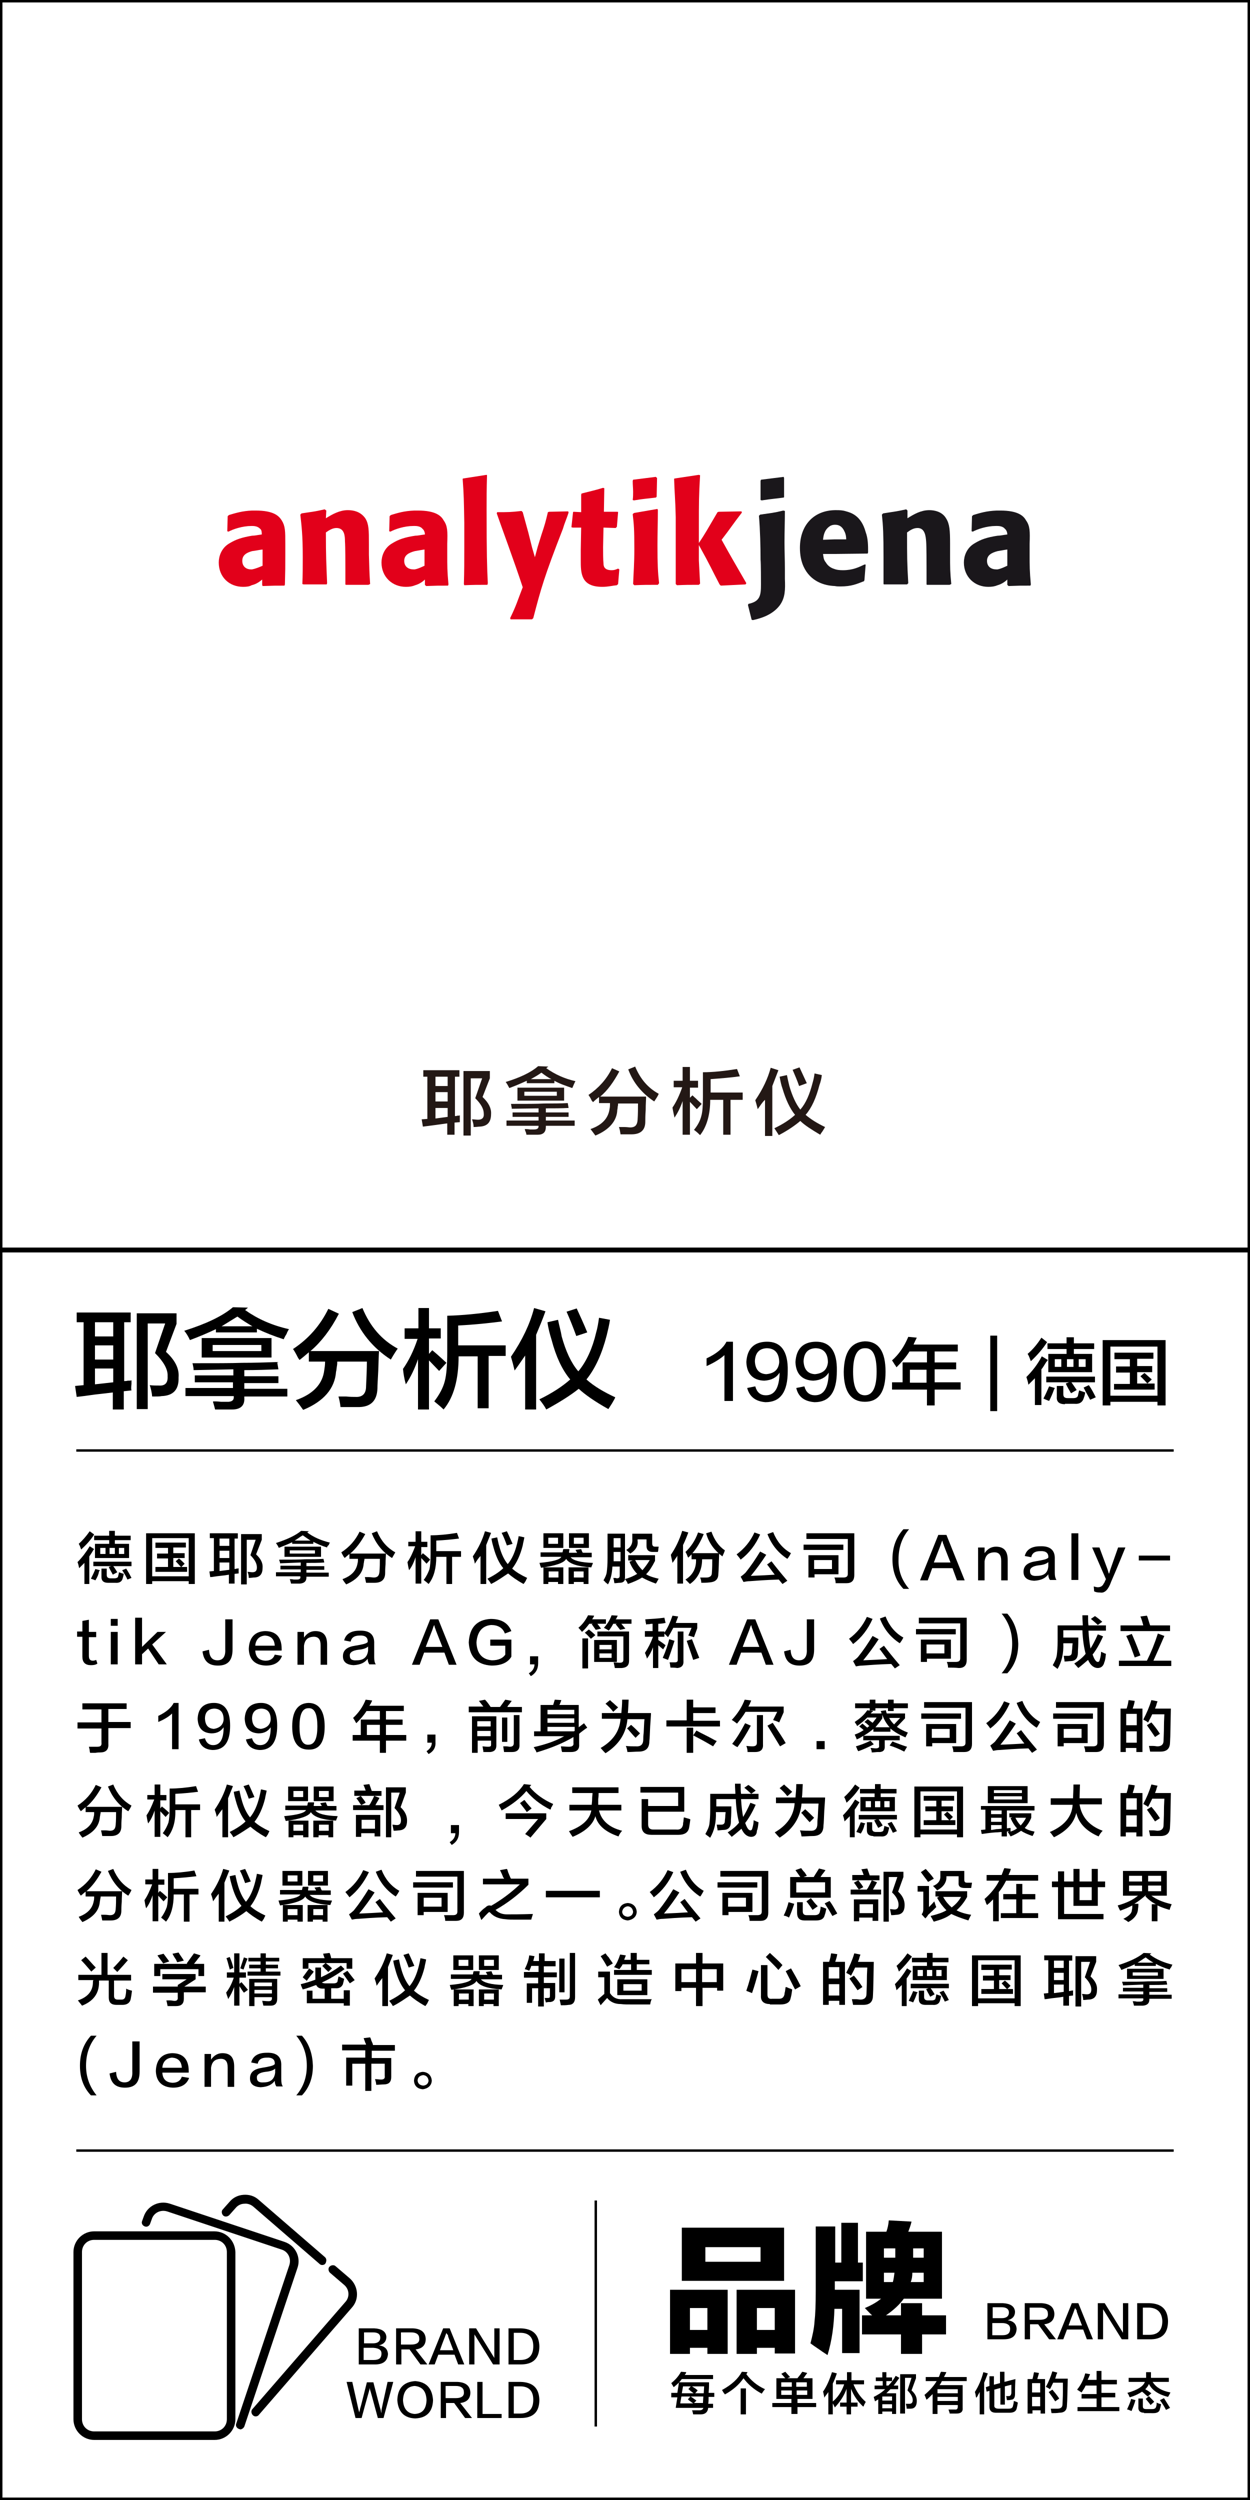 <?xml version="1.0" encoding="utf-8"?>
<!-- Generator: Adobe Illustrator 19.0.0, SVG Export Plug-In . SVG Version: 6.00 Build 0)  -->
<svg version="1.1" id="图层_1" xmlns="http://www.w3.org/2000/svg" xmlns:xlink="http://www.w3.org/1999/xlink" x="0px" y="0px"
	 width="308px" height="616px" viewBox="0 0 308 616" style="enable-background:new 0 0 308 616;" xml:space="preserve">
<style type="text/css">
	.st0{fill:#231815;}
	.st1{fill:#E2001A;}
	.st2{fill:#1A171B;}
</style>
<g id="XMLID_6631_">
	<path id="XMLID_649_" class="st0" d="M104.3,265.3v-1.6h8.9v1.6h-1.1v9.7c0.1,0,0.4,0,0.6-0.1c0.3,0,0.5,0,0.6-0.1
		c0,0.1,0,0.4,0,0.6c0,0.6,0,0.9,0,1.1l-1.3,0.1v3h-1.8v-2.8c-0.6,0.1-1.6,0.2-2.9,0.4c-1.4,0.2-2.4,0.3-3.1,0.4l-0.3-1.8l1.4-0.1
		v-10.4H104.3z M107.3,265.3v2.3h3v-2.3H107.3z M107.3,269.1v2.3h3v-2.3H107.3z M107.3,275.6l3-0.4V273h-3V275.6z M114.2,279.7
		v-15.8h6.5v1.8l-1.8,4.6c1.5,1.4,2.2,2.8,2.1,4.2c0,2-0.9,3-2.8,3.1c-0.3,0-0.8,0.1-1.5,0.1c0-0.7-0.2-1.3-0.4-1.9
		c0.5,0,1,0.1,1.5,0.1c1,0,1.5-0.5,1.4-1.5c0-1.2-0.7-2.4-2.1-3.8l1.7-4.9H116v14.1H114.2z"/>
	<path id="XMLID_655_" class="st0" d="M141,268.1c-1.7-0.6-3.2-1.1-4.4-1.8v0.6h-6.8v-0.6c-1.3,0.6-2.7,1.2-4.3,1.8
		c-0.3-0.6-0.6-1.1-0.9-1.5c3.6-1.1,6.3-2.4,8-3.9l2.5,0.1l-0.5,0.4c2.1,1.5,4.5,2.6,7.2,3.2c-0.1,0.1-0.2,0.4-0.4,0.8
		C141.2,267.7,141.1,267.9,141,268.1z M126.1,273.2c0-0.1,0-0.4-0.1-0.6c0-0.3-0.1-0.5-0.1-0.6c3.7,0,6.4,0,8.2-0.1
		c2.1,0,4,0,5.8-0.1l0.2,1.2c-1.8,0.1-3.7,0.1-5.6,0.1v1h5.6v1.1h-5.6v0.9h7.1v1.3h-7.1v0.3c0,1.2-0.6,1.9-2,1.9c-0.9,0-1.8,0-2.8,0
		c0-0.2-0.1-0.6-0.3-1c0-0.1-0.1-0.3-0.1-0.4c0.3,0,0.7,0,1.3,0.1c0.4,0,0.7,0,0.9,0c0.8,0,1.2-0.2,1.2-0.8v-0.1h-7.9v-1.3h7.9v-0.9
		h-6.4v-1.1h6.4v-1L126.1,273.2z M127.5,271.2v-3.2H139v3.2H127.5z M129.2,269v1h8v-1H129.2z M133.4,264.3c-0.8,0.6-1.7,1.1-2.6,1.6
		h5.1C135,265.5,134.2,264.9,133.4,264.3z"/>
	<path id="XMLID_661_" class="st0" d="M146.7,279.8c-0.5-0.7-0.9-1.2-1.2-1.6c2.9-1,4.4-2.7,4.7-5c0.1-0.4,0.1-0.9,0.1-1.4h-2.7
		v-1.5c-0.5,0.4-1,0.8-1.5,1.3c0-0.1-0.1-0.2-0.3-0.4c-0.3-0.7-0.6-1.1-0.8-1.4c2.5-1.7,4.5-3.9,5.8-6.6l1.8,0.8
		c-1.4,2.6-2.9,4.7-4.7,6.2h11.3c0,0.7-0.1,1.8-0.1,3.3c-0.1,1.4-0.1,2.3-0.1,2.9c0,2.1-1.2,3.1-3.4,3.1c-1.1,0-2,0-2.7,0
		c-0.1-0.7-0.2-1.3-0.4-1.8c0.3,0,0.7,0,1.3,0c0.7,0,1.2,0.1,1.5,0.1c1.1,0,1.7-0.5,1.8-1.8c0.1-1.5,0.1-2.9,0.1-4.1h-4.9
		c0,0.2,0,0.4-0.1,0.8c0,0.4-0.1,0.7-0.1,0.8C152,276.2,150.1,278.4,146.7,279.8z M161.2,271.4c-3-2-5.2-4.6-6.4-7.9l1.7-0.7
		c1.3,3.1,3.2,5.3,5.8,6.7C162.2,269.9,161.8,270.5,161.2,271.4z"/>
	<path id="XMLID_664_" class="st0" d="M166,268v-1.7h2.2v-3.4h1.8v3.4h2v1.7h-2v2.5l0.6-0.6c0.2,0.1,0.4,0.4,0.8,0.7
		c0.7,0.7,1.3,1.2,1.5,1.4l-1.2,1.3l-1.7-1.8v8.1h-1.8v-8.3c-0.5,1.5-1.2,2.9-2,4.1c-0.2-0.9-0.4-1.8-0.5-2.5c0.9-1.3,1.7-3,2.4-5
		H166z M172.5,279.7c-0.3-0.3-0.8-0.8-1.5-1.3c0.9-1.1,1.5-2.2,1.8-3.4c0.3-1,0.4-2.6,0.4-4.8v-6c2.5,0,5.3-0.3,8.4-0.8l0.7,1.8
		c-2.1,0.3-4.5,0.5-7.2,0.7v3.3h7.9v1.8H180v8.6h-1.8v-8.6h-3.2C175,274.7,174.1,277.7,172.5,279.7z"/>
	<path id="XMLID_667_" class="st0" d="M186.7,273.3c-0.2-0.8-0.4-1.6-0.6-2.2c1.9-2.8,3.1-5.4,3.8-8l1.9,0.6c-0.5,1.3-1,2.6-1.5,3.9
		v12.3h-1.8v-8.9C187.8,271.6,187.3,272.5,186.7,273.3z M191.9,279.7c-0.3-0.5-0.7-1.1-1.1-1.7c2.1-1,3.8-2.1,5.1-3.3
		c-1.3-1.6-2.3-3.8-3.1-6.5c-0.3-0.8-0.5-1.8-0.7-2.9l1.8-0.4c0.2,1,0.4,1.9,0.6,2.7c0.7,2.4,1.6,4.4,2.7,5.8c1.4-1.6,2.3-3.8,3-6.5
		c0.2-0.7,0.4-1.5,0.5-2.4l1.8,0.4c-0.1,0.9-0.3,1.7-0.6,2.5c-0.8,3.1-1.9,5.6-3.4,7.3c1.3,1.1,2.9,2.1,4.8,3
		c-0.1,0.2-0.3,0.5-0.6,1c-0.3,0.4-0.5,0.7-0.6,0.9c-2.2-1.3-3.9-2.4-4.9-3.4C195.9,277.3,194.2,278.5,191.9,279.7z M196.9,267.6
		c-0.5-1.5-1.1-2.8-1.6-4l1.7-0.6c0.6,1.3,1.2,2.6,1.8,3.9L196.9,267.6z"/>
</g>
<g id="XMLID_6627_">
	<path id="XMLID_627_" d="M18.9,325.8v-2.4h13.3v2.4h-1.6v14.5c0.2,0,0.5,0,0.9-0.1c0.4,0,0.7,0,0.9-0.1c0,0.2,0,0.5,0,0.9
		c-0.1,0.8-0.1,1.4,0,1.6l-1.9,0.2v4.5h-2.7v-4.2c-0.9,0.1-2.3,0.3-4.3,0.5c-2.1,0.3-3.6,0.5-4.6,0.6l-0.4-2.7l2.1-0.2v-15.5H18.9z
		 M23.4,325.8v3.5h4.5v-3.5H23.4z M23.4,331.5v3.5h4.5v-3.5H23.4z M23.4,341.1l4.5-0.5v-3.4h-4.5V341.1z M33.7,347.2v-23.6h9.8v2.6
		l-2.6,6.9c2.2,2,3.3,4.1,3.1,6.3c0.1,3-1.3,4.5-4.2,4.6c-0.4,0.1-1.2,0.1-2.3,0.1c-0.1-1-0.3-1.9-0.6-2.8c0.8,0.1,1.5,0.1,2.3,0.1
		c1.5,0.1,2.2-0.7,2.1-2.3c0.1-1.7-1-3.6-3.1-5.7l2.5-7.3h-4.3v21.1H33.7z"/>
	<path id="XMLID_633_" d="M69.9,330c-2.5-0.8-4.7-1.7-6.6-2.6v0.9H53.2v-0.8c-1.9,0.9-4,1.8-6.4,2.7c-0.4-0.9-0.9-1.7-1.4-2.3
		c5.4-1.7,9.4-3.6,12-5.8l3.7,0.1l-0.7,0.6c3.1,2.2,6.7,3.8,10.8,4.7c-0.1,0.2-0.4,0.6-0.6,1.2C70.2,329.3,70,329.8,69.9,330z
		 M47.7,337.6c0-0.2,0-0.5-0.1-0.9c-0.1-0.4-0.1-0.7-0.2-0.8c5.5,0,9.6,0,12.3-0.1c3.1,0,5.9-0.1,8.6-0.2l0.3,1.8
		c-2.7,0.1-5.5,0.2-8.4,0.2v1.5h8.4v1.7h-8.4v1.4h10.6v1.9H60.2v0.4c0.1,1.8-0.9,2.8-3,2.8c-1.3,0-2.7,0-4.2,0
		c-0.1-0.4-0.2-0.8-0.4-1.5c-0.1-0.2-0.1-0.4-0.1-0.5c0.5,0,1.1,0,1.9,0.1c0.6,0,1,0,1.4,0c1.3,0.1,1.9-0.4,1.8-1.3v-0.1H45.7V342
		h11.7v-1.4H48v-1.7h9.5v-1.5L47.7,337.6z M49.7,334.5v-4.8h17.2v4.8H49.7z M52.4,331.4v1.5h12v-1.5H52.4z M58.5,324.4
		c-1.3,0.8-2.6,1.6-3.9,2.4h7.6C61,326.1,59.7,325.3,58.5,324.4z"/>
	<path id="XMLID_639_" d="M74.7,347.4c-0.7-1-1.3-1.8-1.8-2.4c4.3-1.5,6.6-4,7-7.4c0.1-0.6,0.2-1.3,0.2-2.1h-4v-2.3
		c-0.7,0.6-1.5,1.3-2.3,1.9c-0.1-0.1-0.2-0.3-0.4-0.6c-0.5-1-0.9-1.7-1.2-2.1c3.8-2.5,6.7-5.8,8.7-9.9l2.6,1.2c-2,3.9-4.4,7-7,9.2
		h16.9c-0.1,1-0.1,2.6-0.2,4.9c-0.1,2-0.2,3.5-0.2,4.3c-0.1,3.1-1.7,4.7-5,4.6c-1.6,0-3,0-4.1,0c-0.1-1-0.3-1.9-0.5-2.6
		c0.4,0,1,0,1.9,0c1,0.1,1.8,0.1,2.3,0.1c1.7,0.1,2.6-0.8,2.6-2.6c0.1-2.2,0.2-4.3,0.2-6.1h-7.3c0,0.3,0,0.7-0.1,1.2
		c-0.1,0.6-0.1,1-0.2,1.3C82.5,342.1,79.8,345.3,74.7,347.4z M96.3,335c-4.5-2.9-7.7-6.9-9.5-11.7l2.5-1c1.9,4.6,4.8,7.9,8.7,10
		C97.7,332.7,97.1,333.6,96.3,335z"/>
	<path id="XMLID_642_" d="M99.7,329.8v-2.5h3.4v-5h2.6v5h2.9v2.5h-2.9v3.8l0.8-0.9c0.3,0.2,0.7,0.6,1.2,1c1.1,1,1.9,1.7,2.3,2.1
		l-1.8,2l-2.5-2.6v12.1H103v-12.4c-0.8,2.3-1.8,4.4-3,6.2c-0.4-1.4-0.6-2.7-0.7-3.8c1.4-2,2.6-4.4,3.6-7.4H99.7z M109.3,347.3
		c-0.5-0.5-1.3-1.2-2.3-2c1.3-1.7,2.2-3.4,2.6-5c0.4-1.5,0.6-3.9,0.6-7.1v-9c3.8-0.1,7.9-0.5,12.5-1.2l1,2.6
		c-3.1,0.4-6.7,0.8-10.8,1v4.9h11.7v2.6h-4.2V347h-2.7v-12.8H113C113,339.9,111.8,344.3,109.3,347.3z"/>
	<path id="XMLID_645_" d="M126.8,337.7c-0.3-1.3-0.6-2.4-0.9-3.4c2.8-4.1,4.7-8.1,5.7-12l2.8,0.8c-0.7,2-1.5,3.9-2.3,5.8v18.4h-2.7
		V334C128.5,335.3,127.7,336.5,126.8,337.7z M134.6,347.3c-0.4-0.8-1-1.6-1.7-2.5c3.1-1.5,5.7-3.2,7.6-4.9c-2-2.4-3.5-5.6-4.6-9.8
		c-0.4-1.3-0.8-2.7-1-4.3l2.6-0.6c0.3,1.5,0.7,2.8,0.9,4.1c1,3.6,2.3,6.5,4.1,8.6c2-2.4,3.5-5.7,4.4-9.6c0.3-1,0.5-2.2,0.7-3.6
		l2.7,0.5c-0.2,1.3-0.5,2.6-0.8,3.8c-1.2,4.7-2.9,8.3-5,10.9c1.9,1.7,4.3,3.1,7.1,4.4c-0.1,0.3-0.4,0.8-0.8,1.5
		c-0.4,0.6-0.7,1.1-0.9,1.4c-3.4-1.9-5.8-3.6-7.3-5C140.6,343.8,137.9,345.5,134.6,347.3z M142,329.2c-0.8-2.2-1.6-4.2-2.4-6
		l2.5-0.8c0.9,2,1.8,3.9,2.6,5.9L142,329.2z"/>
</g>
<g id="XMLID_6626_">
	<path id="XMLID_21_" d="M178.5,345.1v-11.2c-1.1,1-2.6,1.9-4.4,2.7c0-0.7,0-1.3,0-1.9c2.4-1.1,4.1-2.5,4.9-4.1h1.6v14.6H178.5z"/>
	<path id="XMLID_26_" d="M184.1,342l2-0.4c0.4,1.5,1.3,2.2,2.6,2.2c2.2,0,3.3-1.8,3.4-5.6c-0.8,1.3-2.1,1.9-3.8,2
		c-2.8-0.1-4.3-1.7-4.4-4.6c0.2-3.2,1.8-4.9,4.9-5c3.6-0.1,5.4,2.3,5.3,7.2c0,5.2-1.8,7.7-5.5,7.7
		C186.2,345.3,184.7,344.2,184.1,342z M192,335.7c0-2.3-1.1-3.5-3.1-3.5c-1.8,0.1-2.8,1.1-2.9,3.2c0.1,2,1,3.1,2.8,3.2
		C190.8,338.4,191.8,337.5,192,335.7z"/>
	<path id="XMLID_601_" d="M196.2,342l2-0.4c0.4,1.5,1.3,2.2,2.6,2.2c2.2,0,3.3-1.8,3.4-5.6c-0.8,1.3-2.1,1.9-3.8,2
		c-2.8-0.1-4.3-1.7-4.4-4.6c0.2-3.2,1.8-4.9,4.9-5c3.6-0.1,5.4,2.3,5.3,7.2c0,5.2-1.8,7.7-5.5,7.7
		C198.2,345.3,196.7,344.2,196.2,342z M204,335.7c0-2.3-1.1-3.5-3.1-3.5c-1.8,0.1-2.8,1.1-2.9,3.2c0.1,2,1,3.1,2.8,3.2
		C202.8,338.4,203.8,337.5,204,335.7z"/>
	<path id="XMLID_604_" d="M213.1,330.5c3.4,0,5.1,2.5,5.1,7.5c0,5-1.7,7.4-5.1,7.4c-3.4,0-5.2-2.5-5.2-7.4
		C208,333.1,209.7,330.7,213.1,330.5z M213.1,343.8c1.9,0,2.9-1.9,2.9-5.8c0-4-0.9-5.9-2.9-5.8c-1.9,0-2.9,1.9-2.9,5.8
		C210.2,341.9,211.2,343.8,213.1,343.8z"/>
	<path id="XMLID_607_" d="M220.9,336.9c-0.1-0.1-0.2-0.4-0.4-0.6c-0.1-0.2-0.4-0.6-0.7-1.1c1.7-1.5,3-3.4,4-5.8l2.1,0.2
		c-0.3,0.6-0.6,1.2-0.8,1.7H236v1.7h-5.7v2.7h5.3v1.7h-5.3v3.2h6.4v1.8h-6.4v3.9h-1.9v-3.9h-8.6v-1.8h2.6v-4.9h6V333h-4.3
		C223.3,334.3,222.2,335.6,220.9,336.9z M224.2,337.5v3.2h4.1v-3.2H224.2z"/>
	<path id="XMLID_610_" d="M244,347.7v-18.6h1.7v18.6H244z"/>
	<path id="XMLID_612_" d="M255,346.3v-6.7c-0.5,0.5-1.1,1.1-1.6,1.6c-0.1-0.7-0.3-1.3-0.5-1.9c1.4-1.4,2.7-3,3.8-5.1l1.5,0.9
		c-0.1,0.1-0.2,0.3-0.4,0.5c-0.5,0.8-0.9,1.5-1.2,1.8v8.8H255z M254,335.4c-0.3-0.8-0.5-1.4-0.8-1.8c1.2-1,2.4-2.4,3.4-4l1.4,1.1
		C257,332.3,255.6,333.9,254,335.4z M258.5,345.2c-0.5-0.2-1-0.4-1.4-0.6c0.6-1.1,1-2.1,1.4-3l1.4,0.4c0,0.1-0.1,0.2-0.2,0.4
		C259.4,343.3,259,344.2,258.5,345.2z M257.8,340.6v-1.4h12v1.4H264c0.5,0.7,0.9,1.3,1.3,1.9l-1.4,0.8c-0.4-0.7-0.9-1.5-1.3-2.4
		l0.8-0.3H257.8z M258.1,332.4V331h4.7v-1.5h1.8v1.5h5v1.4h-5v1.2h4.5v4.5h-10.8v-4.5h4.5v-1.2H258.1z M259.9,334.9v1.9h1.6v-1.9
		H259.9z M262.4,346c-1.4,0-2.1-0.6-2-1.8v-2.7h1.6v2c0,0.7,0.3,1,1.1,1h1.3c0.7,0,1.1-0.2,1.2-0.6c0.1-0.5,0.2-0.9,0.3-1.3
		c0.7,0.2,1.2,0.4,1.5,0.5c-0.1,0.7-0.3,1.2-0.4,1.5c-0.3,0.9-1,1.4-2.2,1.3H262.4z M262.9,334.9v1.9h1.6v-1.9H262.9z M267.5,334.9
		h-1.7v1.9h1.7V334.9z M268.6,344.9c-0.4-0.8-1-1.8-1.6-3l1.3-0.6c0.7,1,1.2,2,1.7,3L268.6,344.9z"/>
	<path id="XMLID_623_" d="M271.7,346.3v-16.1h15.5v16.1h-2v-0.9h-11.6v0.9H271.7z M273.6,331.8v12.1h11.6v-12.1H273.6z M274.6,334.8
		v-1.5h9.6v1.5h-4v1.8h3.7v1.5h-3.7v2.8h2.5c-0.6-0.7-1.2-1.3-1.7-1.8l1-0.8c0.6,0.5,1.2,1.1,1.8,1.6l-1.1,1h1.8v1.5h-10V341h3.9
		v-2.8h-3.4v-1.5h3.4v-1.8H274.6z"/>
</g>
<g id="XMLID_2295_">
	<g id="XMLID_4022_">
		<path id="XMLID_4484_" d="M20.8,390.3v-5.2c-0.4,0.4-0.8,0.8-1.3,1.3c-0.1-0.5-0.2-1-0.4-1.5c1.1-1.1,2.1-2.4,3-3.9l1.1,0.7
			c-0.1,0.1-0.2,0.2-0.3,0.4c-0.4,0.7-0.7,1.1-0.9,1.4v6.8H20.8z M20,381.8c-0.2-0.6-0.4-1.1-0.6-1.4c0.9-0.8,1.8-1.8,2.7-3.1
			l1.1,0.8C22.4,379.4,21.3,380.6,20,381.8z M23.5,389.4c-0.4-0.2-0.8-0.3-1.1-0.4c0.4-0.8,0.8-1.6,1.1-2.4l1.1,0.3
			c0,0.1-0.1,0.2-0.2,0.3C24.3,387.9,24,388.6,23.5,389.4z M23,385.9v-1.1h9.4v1.1h-4.5c0.4,0.5,0.7,1,1,1.5l-1.1,0.6
			c-0.3-0.6-0.7-1.2-1-1.9l0.6-0.2H23z M23.2,379.5v-1.1h3.7v-1.2h1.4v1.2h3.9v1.1h-3.9v0.9h3.5v3.5h-8.4v-3.5h3.5v-0.9H23.2z
			 M24.7,381.4v1.5h1.3v-1.5H24.7z M26.6,390c-1.1,0-1.6-0.5-1.6-1.4v-2.1h1.3v1.6c0,0.5,0.3,0.8,0.9,0.8h1c0.5,0,0.9-0.2,0.9-0.5
			c0.1-0.4,0.2-0.7,0.2-1c0.5,0.2,0.9,0.3,1.2,0.4c-0.1,0.5-0.2,0.9-0.3,1.2c-0.2,0.7-0.8,1.1-1.8,1H26.6z M27,381.4v1.5h1.3v-1.5
			H27z M30.6,381.4h-1.3v1.5h1.3V381.4z M31.4,389.2c-0.3-0.7-0.7-1.4-1.3-2.3l1-0.4c0.5,0.8,0.9,1.5,1.3,2.3L31.4,389.2z"/>
		<path id="XMLID_4480_" d="M36,390.3v-12.5h12v12.5h-1.5v-0.7h-9v0.7H36z M37.5,379v9.4h9V379H37.5z M38.3,381.3v-1.2h7.5v1.2h-3.1
			v1.4h2.8v1.2h-2.8v2.2h1.9c-0.5-0.5-0.9-1-1.3-1.4l0.8-0.7c0.5,0.4,0.9,0.8,1.4,1.3l-0.8,0.8h1.4v1.2h-7.8v-1.2h3.1V384h-2.7v-1.2
			h2.7v-1.4H38.3z"/>
		<path id="XMLID_4474_" d="M51.7,379.1v-1.3h6.9v1.3h-0.8v7.5c0.1,0,0.3,0,0.5-0.1c0.2,0,0.4,0,0.5-0.1c0,0.1,0,0.3,0,0.5
			c0,0.4,0,0.7,0,0.8l-1,0.1v2.4h-1.4v-2.2c-0.5,0.1-1.2,0.2-2.2,0.3c-1.1,0.1-1.9,0.3-2.4,0.3l-0.2-1.4l1.1-0.1v-8.1H51.7z
			 M54.1,379.1v1.8h2.4v-1.8H54.1z M54.1,382.1v1.8h2.4v-1.8H54.1z M54.1,387.1l2.4-0.3v-1.8h-2.4V387.1z M59.4,390.3v-12.3h5.1v1.4
			l-1.4,3.6c1.2,1.1,1.7,2.2,1.6,3.3c0,1.6-0.7,2.4-2.2,2.4c-0.2,0-0.6,0.1-1.2,0.1c0-0.5-0.1-1-0.3-1.5c0.4,0,0.8,0.1,1.2,0.1
			c0.8,0,1.1-0.4,1.1-1.2c0-0.9-0.5-1.9-1.6-3l1.3-3.8h-2.2v11H59.4z"/>
		<path id="XMLID_4468_" d="M80.6,381.3c-1.3-0.4-2.5-0.9-3.4-1.4v0.5h-5.2V380c-1,0.5-2.1,0.9-3.3,1.4c-0.2-0.5-0.5-0.9-0.7-1.2
			c2.8-0.9,4.9-1.9,6.2-3l1.9,0.1l-0.4,0.3c1.6,1.2,3.5,2,5.6,2.5c-0.1,0.1-0.2,0.3-0.3,0.6C80.7,380.9,80.6,381.1,80.6,381.3z
			 M69,385.2c0-0.1,0-0.3-0.1-0.5s-0.1-0.4-0.1-0.4c2.9,0,5,0,6.4-0.1c1.6,0,3.1,0,4.5-0.1l0.2,0.9c-1.4,0.1-2.9,0.1-4.4,0.1v0.8
			h4.4v0.9h-4.4v0.7H81v1h-5.5v0.2c0,0.9-0.5,1.4-1.6,1.5c-0.7,0-1.4,0-2.2,0c0-0.2-0.1-0.4-0.2-0.8c0-0.1-0.1-0.2-0.1-0.3
			c0.3,0,0.6,0,1,0.1c0.3,0,0.5,0,0.7,0c0.7,0,1-0.2,0.9-0.7v-0.1H68v-1h6.1v-0.7h-5v-0.9h5v-0.8L69,385.2z M70.1,383.6v-2.5h9v2.5
			H70.1z M71.4,382v0.8h6.2V382H71.4z M74.6,378.3c-0.7,0.4-1.3,0.9-2,1.3h3.9C75.9,379.2,75.3,378.8,74.6,378.3z"/>
		<path id="XMLID_4465_" d="M85.3,390.4c-0.4-0.5-0.7-0.9-0.9-1.3c2.2-0.8,3.4-2.1,3.7-3.9c0.1-0.3,0.1-0.7,0.1-1.1h-2.1v-1.2
			c-0.4,0.3-0.8,0.7-1.2,1c0-0.1-0.1-0.2-0.2-0.3c-0.3-0.5-0.5-0.9-0.6-1.1c2-1.3,3.5-3,4.5-5.1l1.4,0.6c-1.1,2-2.3,3.6-3.7,4.8h8.8
			c0,0.5-0.1,1.4-0.1,2.6c-0.1,1.1-0.1,1.8-0.1,2.2c0,1.6-0.9,2.4-2.6,2.4c-0.8,0-1.5,0-2.1,0c-0.1-0.5-0.2-1-0.3-1.4
			c0.2,0,0.5,0,1,0c0.5,0,0.9,0.1,1.2,0.1c0.9,0,1.3-0.4,1.4-1.4c0.1-1.2,0.1-2.2,0.1-3.2h-3.8c0,0.1,0,0.3-0.1,0.6
			c0,0.3-0.1,0.5-0.1,0.7C89.4,387.6,88,389.2,85.3,390.4z M96.6,383.9c-2.4-1.5-4-3.6-5-6.1l1.3-0.5c1,2.4,2.5,4.1,4.5,5.2
			C97.3,382.7,97,383.2,96.6,383.9z"/>
		<path id="XMLID_4462_" d="M100.6,381.2v-1.3h1.8v-2.6h1.4v2.6h1.5v1.3h-1.5v2l0.4-0.5c0.1,0.1,0.3,0.3,0.6,0.5
			c0.6,0.5,1,0.9,1.2,1.1l-0.9,1l-1.3-1.4v6.3h-1.4v-6.5c-0.4,1.2-0.9,2.3-1.6,3.2c-0.2-0.7-0.3-1.4-0.4-2c0.7-1,1.3-2.3,1.9-3.9
			H100.6z M105.6,390.3c-0.3-0.3-0.7-0.6-1.2-1c0.7-0.9,1.1-1.8,1.4-2.6c0.2-0.8,0.3-2,0.3-3.7v-4.7c2,0,4.1-0.2,6.5-0.6l0.5,1.4
			c-1.6,0.2-3.5,0.4-5.6,0.5v2.6h6.1v1.4h-2.2v6.7H110v-6.7h-2.5C107.5,386.4,106.9,388.7,105.6,390.3z"/>
		<path id="XMLID_4458_" d="M117,385.3c-0.1-0.7-0.3-1.2-0.5-1.8c1.5-2.2,2.4-4.2,3-6.2l1.5,0.4c-0.4,1-0.8,2-1.2,3v9.6h-1.4v-6.9
			C117.8,384,117.4,384.7,117,385.3z M121,390.3c-0.2-0.4-0.5-0.8-0.9-1.3c1.6-0.8,3-1.7,3.9-2.6c-1-1.2-1.8-2.9-2.4-5.1
			c-0.2-0.7-0.4-1.4-0.5-2.2l1.4-0.3c0.2,0.8,0.3,1.5,0.5,2.1c0.5,1.9,1.2,3.4,2.1,4.5c1.1-1.3,1.8-3,2.3-5c0.1-0.5,0.3-1.2,0.4-1.9
			l1.4,0.3c-0.1,0.7-0.3,1.3-0.4,2c-0.6,2.4-1.5,4.3-2.6,5.7c1,0.9,2.2,1.6,3.7,2.3c-0.1,0.1-0.2,0.4-0.4,0.8
			c-0.2,0.3-0.4,0.6-0.5,0.7c-1.8-1-3-1.9-3.8-2.6C124.1,388.4,122.8,389.4,121,390.3z M124.9,380.8c-0.4-1.1-0.8-2.2-1.3-3.1
			l1.3-0.4c0.5,1,0.9,2,1.4,3.1L124.9,380.8z"/>
		<path id="XMLID_4448_" d="M133.2,383.6v-1.1h5.4c0-0.1,0.1-0.3,0.1-0.4c0-0.2,0.1-0.3,0.1-0.4h1.5c0,0.3-0.1,0.6-0.1,0.9h2
			l-0.4-0.7l1.4-0.2c0.1,0.3,0.2,0.6,0.4,0.9h2.2v1.1h-5.2c0.6,0.8,2.4,1.3,5.5,1.4c-0.1,0.4-0.3,0.7-0.4,1.1
			c-3.4-0.2-5.5-0.9-6.2-2.1c-0.5,1-2.6,1.7-6.2,2.2c0-0.1-0.1-0.3-0.2-0.6c-0.1-0.3-0.1-0.5-0.2-0.6c3.3-0.3,5.1-0.8,5.4-1.5H133.2
			z M133.9,381.4v-3.6h4.9v3.6H133.9z M133.9,390.3v-4.1h4.9v4.1h-1.3v-0.5h-2.4v0.5H133.9z M135.1,378.9v1.5h2.4v-1.5H135.1z
			 M135.2,387.2v1.5h2.4v-1.5H135.2z M143.8,390.3v-0.5h-2.4v0.5h-1.3v-4.1h4.9v4.1H143.8z M140.2,381.4v-3.6h4.9v3.6H140.2z
			 M141.4,378.9v1.5h2.4v-1.5H141.4z M141.4,387.2v1.5h2.4v-1.5H141.4z"/>
		<path id="XMLID_4442_" d="M161.6,390.2c-1.4-0.5-2.5-1-3.4-1.5c-0.9,0.6-2.1,1.1-3.5,1.6c-0.1-0.4-0.4-0.8-0.7-1.2
			c-0.1,0.6-0.6,0.9-1.3,0.9c-0.4,0-0.8,0.1-1.3,0.1c0-0.1-0.1-0.3-0.1-0.6c-0.1-0.3-0.1-0.6-0.2-0.7c0.1,0,0.2,0,0.4,0
			c0.2,0,0.4,0.1,0.5,0.1c0.5,0,0.7-0.2,0.7-0.7v-2.2h-1.8c-0.1,1.7-0.4,3.2-1.1,4.4c-0.1-0.1-0.3-0.3-0.6-0.5
			c-0.2-0.3-0.4-0.4-0.5-0.5c0.4-0.7,0.7-1.3,0.8-2c0.1-0.7,0.2-1.9,0.2-3.5v-6h4.3v10.8c0,0.1,0,0.3-0.1,0.4
			c1.2-0.3,2.3-0.8,3.1-1.3c-0.7-0.7-1.4-1.7-1.9-3l0.8-0.3h-1.1v-1.3h6.6v1.4c-0.7,1.4-1.4,2.5-2.2,3.3c0.8,0.5,1.8,0.8,3.1,1.1
			C162.1,389.3,161.9,389.8,161.6,390.2z M151.2,379v2.3h1.7V379H151.2z M151.2,384.3v0.4h1.7v-2.3h-1.7V384.3z M155.3,382.8
			c-0.4-0.4-0.8-0.7-1-0.9c1.1-0.6,1.6-1.5,1.5-2.7v-1.3h4.9v2.4c0,0.5,0.2,0.8,0.7,0.8h0.9c0,0.2-0.1,0.4-0.1,0.8
			c0,0.2-0.1,0.4-0.1,0.5h-1.3c-1,0-1.5-0.5-1.5-1.5v-1.6h-2.2v0.3C157.3,380.9,156.6,382,155.3,382.8z M160.1,384.4h-3.6
			c0.5,1,1.1,1.8,1.8,2.5C158.9,386.2,159.5,385.4,160.1,384.4z"/>
		<path id="XMLID_4438_" d="M165.7,385.1c-0.1-0.7-0.3-1.3-0.4-2c1.1-1.6,2.1-3.6,2.8-5.9l1.5,0.4c-0.4,1.1-0.8,2.1-1.3,3.1v9.5
			h-1.4v-6.9c-0.1,0.3-0.4,0.6-0.7,1.1C165.9,384.8,165.8,385,165.7,385.1z M172.8,390c0-0.4-0.1-0.9-0.3-1.3c0.6,0,1.1,0,1.6,0
			c0.8,0,1.3-0.4,1.3-1.1c0.1-1.3,0.1-2.5,0.1-3.4h-2.5c0,2.6-1,4.7-3,6.1c-0.4-0.4-0.7-0.7-1.1-1.1c1.8-1.1,2.7-2.8,2.6-5h-1.1V383
			c-0.3,0.3-0.5,0.5-0.8,0.8c-0.1-0.1-0.2-0.3-0.3-0.6c-0.1-0.3-0.3-0.6-0.4-0.8c1.3-1.2,2.4-2.8,3.1-4.8l1.4,0.4
			c-0.8,1.9-1.7,3.5-2.8,4.7h6.6c-0.1,2.5-0.1,4.2-0.2,5.1c0,1.3-0.7,2-2.1,2.1C174.1,390,173.5,390,172.8,390z M178,383.5
			c-2-1.5-3.4-3.4-4-5.7l1.3-0.4c0.7,2,1.8,3.6,3.3,4.6c0,0.1-0.1,0.3-0.2,0.6C178.2,383,178.1,383.3,178,383.5z"/>
		<path id="XMLID_4434_" d="M182.5,384.3c-0.3-0.5-0.7-0.9-1-1.3c1.9-1.4,3.4-3.2,4.4-5.4l1.4,0.5
			C186.2,380.6,184.6,382.7,182.5,384.3z M192.8,390.3l-0.9-1.1c-3.4,0.1-5.7,0.3-7.1,0.4c-0.6,0-1.1,0.1-1.6,0.2l-0.7-1.3
			c0.4-0.3,0.8-0.6,1.2-1c1.3-1.6,2.5-3.4,3.6-5.2l1.5,0.8c-1.1,1.7-2.4,3.5-3.8,5.2c2.5-0.1,4.5-0.2,5.9-0.3
			c-0.3-0.4-0.7-0.9-1.2-1.6c-0.3-0.4-0.5-0.7-0.7-0.9l1.1-0.8c0.9,1.2,2.2,2.8,3.9,4.8L192.8,390.3z M194,384.1
			c-2.3-1.5-3.9-3.5-4.9-6.1l1.4-0.5c0.9,2.3,2.4,4.1,4.4,5.2c-0.1,0.1-0.2,0.4-0.4,0.7S194.1,384,194,384.1z"/>
		<path id="XMLID_4429_" d="M198,381.9v-1.3h9.8v1.3H198z M205.9,390.1c0-0.5-0.1-0.9-0.3-1.4c0.6,0,1.3,0,2.2,0
			c0.8,0,1.1-0.3,1.1-0.9v-8.6h-10.2v-1.4h11.8v10.3c0,1.3-0.6,2-1.9,2C207.7,390.1,206.8,390.1,205.9,390.1z M199.2,388.7v-5.5h7.4
			v4.7h-5.9v0.8H199.2z M205,386.6v-2.2h-4.4v2.2H205z"/>
		<path id="XMLID_4427_" d="M224,391.5h-1.4c-1.8-1.9-2.7-4.3-2.7-7.3c0-3,0.9-5.4,2.7-7.4h1.4c-1.8,2.1-2.6,4.6-2.6,7.4
			C221.3,387,222.2,389.4,224,391.5z"/>
		<path id="XMLID_4424_" d="M233.2,378.2l4.5,11.2h-1.9l-1.1-3h-5l-1.1,3h-1.9l4.5-11.2H233.2z M232.2,379.6L232.2,379.6
			c-0.2,0.3-0.3,0.7-0.4,1c0,0.1-0.6,1.5-1.7,4.4h4.1c-1.1-2.8-1.7-4.3-1.7-4.4c0,0,0-0.1-0.1-0.2
			C232.3,380,232.2,379.7,232.2,379.6z"/>
		<path id="XMLID_4422_" d="M248.3,389.4h-1.6v-4.8c0-1.5-0.6-2.2-1.9-2.1c-1.3,0.1-2,0.8-2.2,2.2v4.7H241v-8.1h1.6v1.4
			c0.7-1,1.6-1.6,2.8-1.6c2,0,2.9,1.1,2.9,3.3V389.4z"/>
		<path id="XMLID_4419_" d="M260.3,389.3h-1.6c-0.2-0.3-0.4-0.7-0.4-1.4c-0.7,1-1.8,1.5-3.5,1.6c-1.7-0.1-2.6-0.8-2.6-2.2
			c0-1.5,1-2.3,3-2.6c1.8-0.3,2.8-0.5,3.1-0.9c0.1-1.1-0.6-1.7-2-1.6c-1.3,0-2,0.5-2.2,1.5l-1.6-0.3c0.4-1.6,1.7-2.4,3.8-2.4
			c2.5-0.1,3.7,1,3.6,3.2c0,1,0,2.1,0,3.3C259.9,388.3,260,388.8,260.3,389.3z M258.3,385.9v-1c-0.4,0.4-1.2,0.7-2.4,0.8
			c-1.5,0.2-2.2,0.7-2.1,1.5c0,0.8,0.5,1.2,1.7,1.1C257.3,388.3,258.2,387.5,258.3,385.9z"/>
		<path id="XMLID_4417_" d="M264,389.3v-11.5h1.7v11.5H264z"/>
		<path id="XMLID_4415_" d="M272.5,389.1l-3.4-7.8h1.8l2,5.4l0.3,1h0.1l0.3-1l1.9-5.4h1.8c-1.9,4.7-3.1,7.5-3.5,8.4
			c-0.7,2-1.6,2.9-2.7,2.7c-0.7,0-1.2-0.1-1.5-0.3l-0.1-1.2c0.4,0.1,0.7,0.2,1,0.2c0.7,0,1.2-0.3,1.5-1
			C272.1,390.1,272.2,389.7,272.5,389.1z"/>
		<path id="XMLID_4413_" d="M288.3,384.5h-7.7v-1.2h7.7V384.5z"/>
		<path id="XMLID_4411_" d="M21.9,399.1v3h1.8v1.3h-1.8v4.6c0,0.8,0.3,1.2,1,1.2c0.3,0,0.5-0.1,0.8-0.2l0.3,0.9
			c-0.4,0.3-0.9,0.4-1.6,0.4c-1.4,0-2.1-0.7-2.1-2.1v-4.9H19v-1.3h1.3v-2.6L21.9,399.1z"/>
		<path id="XMLID_4408_" d="M27.3,400.6v-1.7H29v1.7H27.3z M27.3,410.1v-8H29v8H27.3z"/>
		<path id="XMLID_4406_" d="M37.5,405.2l3.6,4.9h-2l-2.6-3.9l-1.5,1.4v2.5h-1.7v-11.5h1.7v7.2l3.8-3.7h2.1L37.5,405.2z"/>
		<path id="XMLID_4404_" d="M55.6,399h1.7v7.4c0,2.7-1.1,4-3.6,4c-2.3,0-3.5-1.1-3.8-3.5l1.6-0.4c0.1,1.8,0.8,2.6,2.1,2.6
			c1.3,0,2-0.9,1.9-2.7V399z"/>
		<path id="XMLID_4401_" d="M67.7,407.7l1.8,0.3c-0.6,1.6-1.9,2.4-4,2.4c-2.7-0.1-4.1-1.5-4.2-4.1c0.1-2.8,1.5-4.3,4-4.4
			c2.7,0,4.1,1.5,4.1,4.4c0,0.2,0,0.3,0,0.4h-6.5c0.1,1.6,0.9,2.4,2.5,2.5C66.7,409.2,67.4,408.6,67.7,407.7z M62.9,405.5h4.8
			c-0.1-1.6-0.9-2.4-2.4-2.5C63.9,403.1,63,404,62.9,405.5z"/>
		<path id="XMLID_4399_" d="M80.6,410.2H79v-4.8c0-1.5-0.6-2.2-1.9-2.1c-1.3,0.1-2,0.8-2.2,2.2v4.7h-1.6v-8.1h1.6v1.4
			c0.7-1,1.6-1.6,2.8-1.6c2,0,2.9,1.1,2.9,3.3V410.2z"/>
		<path id="XMLID_4396_" d="M92.6,410.1H91c-0.2-0.3-0.4-0.7-0.4-1.4c-0.7,1-1.8,1.5-3.5,1.6c-1.7-0.1-2.6-0.8-2.6-2.2
			c0-1.5,1-2.3,3-2.6c1.8-0.3,2.8-0.5,3.1-0.9c0.1-1.1-0.6-1.7-2-1.6c-1.3,0-2,0.5-2.2,1.5l-1.6-0.3c0.4-1.6,1.7-2.4,3.8-2.4
			c2.5-0.1,3.7,1,3.6,3.2c0,1,0,2.1,0,3.3C92.2,409.1,92.3,409.7,92.6,410.1z M90.7,406.7v-1c-0.4,0.4-1.2,0.7-2.4,0.8
			c-1.5,0.2-2.2,0.7-2.1,1.5c0,0.8,0.5,1.2,1.7,1.1C89.6,409.1,90.5,408.3,90.7,406.7z"/>
		<path id="XMLID_4393_" d="M108,399l4.5,11.2h-1.9l-1.1-3h-5l-1.1,3h-1.9L106,399H108z M107,400.4L107,400.4
			c-0.2,0.3-0.3,0.7-0.4,1c0,0.1-0.6,1.5-1.7,4.4h4.1c-1.1-2.8-1.7-4.3-1.7-4.4c0,0,0-0.1-0.1-0.2C107.1,400.8,107,400.5,107,400.4z
			"/>
		<path id="XMLID_4391_" d="M126,404v4.2c-0.8,1.4-2.4,2.2-4.9,2.2c-3.5-0.2-5.4-2.1-5.6-5.7c0.2-3.7,2-5.6,5.4-5.8
			c2.6,0,4.3,1,5.1,3l-1.6,0.6c-0.5-1.4-1.7-2.1-3.4-2.1c-2.2,0.2-3.4,1.7-3.6,4.3c0.1,2.7,1.4,4.2,3.8,4.4c1.6,0,2.7-0.5,3.3-1.4
			v-2.2h-3.7V404H126z"/>
		<path id="XMLID_4389_" d="M130.8,413l-0.5-0.7c0.9-0.5,1.4-1.3,1.4-2.2h-1.1v-2h2c0,0.3,0,0.9,0,1.7
			C132.6,411.3,132,412.3,130.8,413z"/>
		<path id="XMLID_4380_" d="M143.4,402.1c-0.1-0.1-0.2-0.3-0.5-0.6c-0.2-0.2-0.3-0.4-0.4-0.4c1-0.8,1.8-1.9,2.4-3.1l1.5,0.1
			c-0.1,0.3-0.3,0.6-0.5,0.9h3.4v1.1h-2.1c0.3,0.4,0.6,0.8,0.9,1.2l-1.3,0.3l-1-1.4l0.3-0.1h-0.9
			C144.6,400.9,144.1,401.5,143.4,402.1z M143.5,411.1v-7.4h1.4v7.4H143.5z M145.6,403.8c-0.5-0.5-1-1.1-1.5-1.5l1-0.8
			c0.5,0.4,1.1,0.9,1.6,1.4L145.6,403.8z M146.4,409.5v-5.4h5.6v5.4H146.4z M151.5,411c-0.1-0.5-0.2-1-0.3-1.4c0.5,0,1,0.1,1.5,0.1
			c0.6,0,0.9-0.2,0.9-0.7v-5.8h-6.4V402h7.8v7.2c0,1.1-0.5,1.7-1.8,1.8C152.8,411,152.2,411,151.5,411z M147.7,405.3v1.1h3v-1.1
			H147.7z M147.7,407.4v1.1h3v-1.1H147.7z M150,401.8c-0.1-0.1-0.3-0.2-0.6-0.4c-0.3-0.1-0.5-0.3-0.6-0.3c0.9-1,1.5-2,1.9-3.1
			l1.5,0.1c0,0.1-0.1,0.2-0.2,0.4c-0.1,0.3-0.2,0.4-0.3,0.5h3.9v1.1h-2.5l1,1.2l-1.3,0.3l-1.1-1.4l0.3-0.1h-0.9
			C150.8,400.7,150.4,401.3,150,401.8z"/>
		<path id="XMLID_4375_" d="M158.9,403.3v-1.4h1.9v-1.8c-0.2,0-0.5,0-0.8,0.1c-0.4,0-0.6,0-0.8,0.1c0-0.1,0-0.3-0.1-0.5
			c0-0.3-0.1-0.6-0.1-0.8c1.7-0.1,3.3-0.2,4.7-0.4l0.3,1.3c-0.6,0.1-1.2,0.2-1.8,0.2v1.9h1.5v0.3c0.8-1.1,1.4-2.5,2-4.2l1.4,0.2
			c-0.2,0.5-0.4,1.1-0.6,1.6h5.3v1.3l-0.8,2.2c-0.4-0.1-0.9-0.3-1.4-0.4l0.8-1.9h-4.5c-0.4,0.8-0.8,1.5-1.3,2.3
			c-0.3-0.3-0.6-0.6-0.9-0.9v0.8h-1.5v0.8c0.6,0.4,1.2,0.8,1.8,1.3l-0.6,1l-1.2-1v5.6h-1.3v-5.1c-0.4,1.1-0.9,2-1.5,2.8
			c0-0.2-0.1-0.4-0.2-0.7c-0.1-0.3-0.2-0.6-0.3-0.7c0.8-1.2,1.5-2.6,2-4H158.9z M164.6,409l-1.3-0.5c0.8-1.8,1.3-3.4,1.6-4.6
			l1.3,0.4C165.6,406.2,165.1,407.7,164.6,409z M165.2,410.9c0-0.2-0.1-0.5-0.1-0.8c-0.1-0.3-0.1-0.4-0.1-0.5c0.3,0,0.7,0,1.3,0
			c0.5,0,0.7-0.2,0.7-0.6V402h1.4v7.2c0.1,1.1-0.4,1.7-1.5,1.8C166.3,410.9,165.8,410.9,165.2,410.9z M170.8,409
			c-0.5-1.6-1.1-3.2-1.6-4.7l1.3-0.4c0.5,1.3,1.1,2.9,1.8,4.6L170.8,409z"/>
		<path id="XMLID_4372_" d="M186.1,399l4.5,11.2h-1.9l-1.1-3h-5l-1.1,3h-1.9l4.5-11.2H186.1z M185.1,400.4L185.1,400.4
			c-0.2,0.3-0.3,0.7-0.4,1c0,0.1-0.6,1.5-1.7,4.4h4.1c-1.1-2.8-1.7-4.3-1.7-4.4c0,0,0-0.1-0.1-0.2
			C185.2,400.8,185.1,400.5,185.1,400.4z"/>
		<path id="XMLID_4370_" d="M198.9,399h1.7v7.4c0,2.7-1.1,4-3.6,4c-2.3,0-3.5-1.1-3.8-3.5l1.6-0.4c0.1,1.8,0.8,2.6,2.1,2.6
			c1.3,0,2-0.9,1.9-2.7V399z"/>
		<path id="XMLID_4366_" d="M210.2,405.1c-0.3-0.5-0.7-0.9-1-1.3c1.9-1.4,3.4-3.2,4.4-5.4l1.4,0.5
			C213.9,401.4,212.3,403.5,210.2,405.1z M220.5,411.1l-0.9-1.1c-3.4,0.1-5.7,0.3-7.1,0.4c-0.6,0-1.1,0.1-1.6,0.2l-0.7-1.3
			c0.4-0.3,0.8-0.6,1.2-1c1.3-1.6,2.5-3.4,3.6-5.2l1.5,0.8c-1.1,1.7-2.4,3.5-3.8,5.2c2.5-0.1,4.5-0.2,5.9-0.3
			c-0.3-0.4-0.7-0.9-1.2-1.6c-0.3-0.4-0.5-0.7-0.7-0.9l1.1-0.8c0.9,1.2,2.2,2.8,3.9,4.8L220.5,411.1z M221.7,404.9
			c-2.3-1.5-3.9-3.5-4.9-6.1l1.4-0.5c0.9,2.3,2.4,4.1,4.4,5.2c-0.1,0.1-0.2,0.4-0.4,0.7S221.8,404.8,221.7,404.9z"/>
		<path id="XMLID_4361_" d="M225.7,402.7v-1.3h9.8v1.3H225.7z M233.6,410.9c0-0.5-0.1-0.9-0.3-1.4c0.6,0,1.3,0,2.2,0
			c0.8,0,1.1-0.3,1.1-0.9V400h-10.2v-1.4h11.8V409c0,1.3-0.6,2-1.9,2C235.4,410.9,234.5,410.9,233.6,410.9z M226.9,409.5V404h7.4
			v4.7h-5.9v0.8H226.9z M232.7,407.4v-2.2h-4.4v2.2H232.7z"/>
		<path id="XMLID_4359_" d="M246.8,397.6h1.4c1.8,2,2.6,4.5,2.7,7.4c0,3-0.9,5.4-2.7,7.3h-1.4c1.8-2.1,2.6-4.5,2.6-7.3
			C249.4,402.2,248.6,399.8,246.8,397.6z"/>
		<path id="XMLID_4356_" d="M270.5,411c-0.9,0-1.8-0.6-2.4-2c-0.7,0.6-1.5,1.3-2.4,2c-0.3-0.3-0.6-0.7-1-1.1
			c1.1-0.7,2.1-1.5,2.8-2.4c-0.4-1.5-0.7-3.4-0.8-5.8H262v1.8h3.7c0,0.8,0,1.9-0.1,3.3c0,0.1,0,0.3,0,0.4c0,1.4-0.6,2.1-1.9,2.1
			c-0.3,0-0.8,0.1-1.4,0.1c0-0.2,0-0.4-0.1-0.7c0-0.3-0.1-0.6-0.1-0.7c0.4,0,0.8,0,1.1,0c0.6,0,0.9-0.3,0.9-0.9
			c0-0.3,0.1-0.7,0.1-1.1c0-0.5,0.1-0.9,0.1-1.1H262c0.1,2.5-0.4,4.6-1.4,6.3c-0.1,0-0.2-0.1-0.3-0.2c-0.4-0.3-0.7-0.5-0.9-0.7
			c0.5-0.9,0.9-1.7,1-2.5c0.1-0.8,0.2-1.9,0.2-3.5v-3.8h6.2c0-0.5-0.1-1.3-0.1-2.5h1.4c0,1.1,0,1.9,0.1,2.5h4.3v1.3h-4.3
			c0.1,1.9,0.3,3.3,0.5,4.4c0.5-0.8,1.1-1.9,1.8-3.5l1.3,0.5c-0.9,2-1.8,3.5-2.6,4.5c0,0,0.1,0.1,0.1,0.2c0.4,1.1,0.8,1.6,1.2,1.6
			c0.3,0,0.4-0.2,0.5-0.6c0.2-0.7,0.3-1.3,0.3-1.9c0.2,0.1,0.5,0.2,0.9,0.4c0.1,0,0.2,0.1,0.3,0.1c-0.1,1-0.2,1.7-0.4,2.1
			C271.9,410.5,271.3,411,270.5,411z M270.5,400.4c-0.5-0.5-1.1-1-1.7-1.5l1-0.7c0.6,0.4,1.2,0.9,1.8,1.4L270.5,400.4z"/>
		<path id="XMLID_4352_" d="M275.7,410.5v-1.3h6.9c1-2,1.9-4.2,2.7-6.7l1.6,0.6c-0.9,2.1-1.8,4.1-2.7,6.1h4.4v1.3H275.7z
			 M276.1,401.9v-1.4h5.6c-0.2-0.8-0.4-1.5-0.7-2.2l1.6-0.2c0,0,0,0.1,0.1,0.2c0.3,0.9,0.5,1.7,0.7,2.2h4.9v1.4H276.1z M279.6,408.4
			c-0.7-1.9-1.3-3.7-2.1-5.3l1.4-0.5c0,0.1,0.1,0.3,0.2,0.5c0.9,2.1,1.5,3.7,1.9,4.8L279.6,408.4z"/>
		<path id="XMLID_4350_" d="M20.3,421.1v-1.4h10.9v1.4h-4.5v3.2h5.5v1.5h-5.5v3.9c0.1,1.4-0.6,2.1-2,2.1c-0.2,0-0.6,0-1.2,0.1
			c-0.6,0-1,0-1.3,0c0-0.1-0.1-0.3-0.1-0.6c0-0.2-0.1-0.5-0.2-0.9c0.7,0,1.3,0,2.1,0c0.8,0,1.1-0.3,1-1.1v-3.4h-5.9v-1.5h5.9v-3.2
			H20.3z"/>
		<path id="XMLID_4348_" d="M42.4,431v-8.8c-0.8,0.8-2,1.5-3.4,2.1c0-0.5,0-1,0-1.5c1.9-0.9,3.2-2,3.8-3.2H44V431H42.4z"/>
		<path id="XMLID_4345_" d="M49,428.6l1.5-0.3c0.3,1.1,1,1.7,2,1.7c1.7,0,2.6-1.4,2.6-4.4c-0.7,1-1.6,1.5-3,1.5
			c-2.2-0.1-3.3-1.3-3.4-3.6c0.1-2.5,1.4-3.8,3.8-3.9c2.8-0.1,4.2,1.8,4.2,5.6c0,4-1.4,6-4.3,6C50.6,431.1,49.4,430.3,49,428.6z
			 M55.1,423.7c0-1.8-0.8-2.7-2.4-2.7c-1.4,0.1-2.2,0.9-2.2,2.5c0.1,1.6,0.8,2.4,2.2,2.5C54.1,425.8,55,425,55.1,423.7z"/>
		<path id="XMLID_4342_" d="M60.6,428.6l1.5-0.3c0.3,1.1,1,1.7,2,1.7c1.7,0,2.6-1.4,2.6-4.4c-0.7,1-1.6,1.5-3,1.5
			c-2.2-0.1-3.3-1.3-3.4-3.6c0.1-2.5,1.4-3.8,3.8-3.9c2.8-0.1,4.2,1.8,4.2,5.6c0,4-1.4,6-4.3,6C62.2,431.1,61,430.3,60.6,428.6z
			 M66.7,423.7c0-1.8-0.8-2.7-2.4-2.7c-1.4,0.1-2.2,0.9-2.2,2.5c0.1,1.6,0.8,2.4,2.2,2.5C65.7,425.8,66.6,425,66.7,423.7z"/>
		<path id="XMLID_4339_" d="M76,419.6c2.6,0,4,2,4,5.8c0,3.9-1.3,5.8-4,5.7c-2.7,0-4-2-4-5.7C72,421.6,73.4,419.7,76,419.6z
			 M76,429.9c1.5,0,2.2-1.5,2.2-4.5c0-3.1-0.7-4.6-2.2-4.5c-1.5,0-2.2,1.5-2.2,4.5C73.8,428.5,74.5,430,76,429.9z"/>
		<path id="XMLID_4336_" d="M87.8,424.6c-0.1-0.1-0.2-0.3-0.3-0.5c-0.1-0.2-0.3-0.5-0.5-0.8c1.3-1.2,2.4-2.7,3.1-4.5l1.6,0.2
			c-0.2,0.5-0.4,0.9-0.7,1.3h8.5v1.3h-4.4v2.1h4.1v1.3h-4.1v2.5h5v1.4h-5v3h-1.5v-3h-6.7v-1.4h2v-3.8h4.7v-2.1h-3.3
			C89.7,422.6,88.8,423.6,87.8,424.6z M90.4,425v2.5h3.2V425H90.4z"/>
		<path id="XMLID_4334_" d="M105.6,432.2l-0.5-0.7c0.9-0.6,1.3-1.3,1.3-2.1h-1.1v-2h2c0,0.3,0,0.9,0,1.8
			C107.4,430.5,106.9,431.5,105.6,432.2z"/>
		<path id="XMLID_4327_" d="M115.5,421.8v-1.3h3.6l-1.1-1.4l1.5-0.3c0.4,0.4,0.8,0.9,1.4,1.8h-0.1h2.4c0.5-0.7,0.9-1.2,1.3-1.8
			l1.6,0.3c-0.1,0.1-0.3,0.4-0.6,0.8c-0.3,0.3-0.4,0.5-0.5,0.7h3.6v1.3H115.5z M116.3,431.9v-9h6v7.2c0,1-0.5,1.5-1.5,1.6
			c-0.4,0-1,0-1.7,0c0-0.1,0-0.4-0.1-0.7c0-0.3-0.1-0.5-0.1-0.7c0.3,0,0.7,0.1,1.4,0.1c0.5,0,0.7-0.1,0.7-0.5v-1h-3.3v3H116.3z
			 M117.6,424.1v1.3h3.3v-1.3H117.6z M117.6,426.5v1.3h3.3v-1.3H117.6z M123.7,429.2v-6h1.3v6H123.7z M124.2,431.7l-0.2-1.4
			c0.1,0,0.4,0,0.7,0c0.4,0,0.7,0.1,0.9,0.1c0.7,0,1-0.3,1-0.9v-6.9h1.4v7.2c0.1,1.2-0.5,1.9-1.8,1.9
			C125.5,431.7,124.8,431.7,124.2,431.7z"/>
		<path id="XMLID_4322_" d="M138.5,431.7c0,0,0-0.1-0.1-0.3c0-0.2-0.1-0.6-0.2-1.1c0.6,0,1.3,0.1,2,0.1c0.8,0,1.2-0.3,1.1-0.9V428
			c-2.3,1.4-5.4,2.7-9.1,3.8c-0.1-0.4-0.4-0.8-0.7-1.3c3.1-0.7,5.6-1.6,7.5-2.7h-7.4v-1.2h1.6v-6.5h3.1l0.4-1.3l1.6,0.1
			c0,0.1-0.1,0.3-0.2,0.6c-0.1,0.3-0.2,0.5-0.3,0.6h4.8v5.5c0.4-0.3,0.9-0.7,1.3-1l0.8,1.1c-0.2,0.1-0.6,0.4-1,0.7
			c-0.4,0.3-0.8,0.6-1,0.8v2.6c0.1,1.3-0.6,1.9-2,1.9C140.1,431.7,139.3,431.7,138.5,431.7z M134.9,421.3v1.1h6.6v-1.1H134.9z
			 M134.9,423.4v1.1h6.6v-1.1H134.9z M134.9,425.5v1.1h6.5l0.2-0.1v-1H134.9z"/>
		<path id="XMLID_4318_" d="M149.2,432c-0.1-0.1-0.2-0.2-0.3-0.3c-0.4-0.4-0.7-0.8-0.9-1c3.1-1.8,4.7-4.2,4.9-7.2h-4.6v-1.4h4.8
			c0.1-1.1,0.2-2.2,0.2-3.3h1.6c-0.1,1.5-0.1,2.6-0.2,3.3h5.7c0,0.6-0.1,1.7-0.2,3.3c-0.1,1.8-0.1,3-0.2,3.6c0,1.8-0.9,2.6-2.7,2.6
			c-0.8,0-1.7,0.1-2.7,0.1c-0.1-0.6-0.2-1.1-0.4-1.5c0.9,0.1,1.7,0.1,2.5,0.1c1.2,0.1,1.8-0.5,1.8-1.7c0-0.3,0-0.9,0.1-1.6
			c0.1-1.6,0.1-2.7,0.2-3.4h-4.2C154.3,427.1,152.5,429.9,149.2,432z M151.1,421.8c-0.5-0.7-1.2-1.4-1.9-2l1.1-0.9
			c0.2,0.2,0.5,0.5,1,0.9c0.4,0.4,0.8,0.7,1,0.9L151.1,421.8z M156.6,428.2c-0.4-0.4-0.9-1-1.6-1.8c-0.2-0.3-0.4-0.4-0.5-0.5l1-0.9
			c0.8,0.7,1.5,1.4,2.2,2.1L156.6,428.2z"/>
		<path id="XMLID_4314_" d="M164.2,425.3v-1.4h5v-5.1h1.6v1.9h5.5v1.4h-5.5v1.9h6.6v1.4H164.2z M169.2,431.9v-6.2h1.6v6.2H169.2z
			 M175.7,430.3c-2-1.2-3.7-2.1-4.9-2.7l0.8-1.2c0.5,0.3,1.3,0.7,2.5,1.3c1.2,0.6,2,1.1,2.5,1.3L175.7,430.3z"/>
		<path id="XMLID_4309_" d="M192,424.4c-0.2-0.1-0.6-0.3-1.3-0.5c-0.1,0-0.1-0.1-0.2-0.1l1-2h-7.8c-0.5,0.9-1.3,1.9-2.1,2.9
			c-0.1-0.1-0.4-0.3-0.8-0.6c-0.2-0.1-0.4-0.3-0.5-0.3c1.5-1.6,2.5-3.2,3.2-5l1.6,0.2c-0.2,0.5-0.4,1-0.7,1.5h8.7v1.4L192,424.4z
			 M181.7,430.5c-0.2-0.1-0.6-0.3-1.1-0.7c-0.1,0-0.1-0.1-0.2-0.1c1.2-1.5,2.2-3.2,3.2-5.1l1.4,0.6
			C184,427.1,182.9,428.9,181.7,430.5z M184.2,431.7c0-0.5-0.1-1-0.3-1.5c0.3,0,0.8,0.1,1.5,0.1c0.8,0,1.1-0.3,1.1-0.9v-6.8h1.5v7.2
			c0.1,1.3-0.6,1.9-1.9,1.9C185.8,431.7,185.1,431.7,184.2,431.7z M192.2,430.3c-1.1-1.8-2.1-3.5-3.1-5.1l1.3-0.7
			c1.5,2.3,2.6,3.9,3.2,5L192.2,430.3z"/>
		<path id="XMLID_4307_" d="M203.2,429v2h-2v-2H203.2z"/>
		<path id="XMLID_4301_" d="M211.1,428.6c0-0.1-0.1-0.2-0.1-0.3c-0.1-0.2-0.2-0.5-0.4-0.9c0.9-0.3,1.6-0.7,2.2-1.1
			c-0.3-0.3-0.7-0.6-1.1-0.9l0.8-0.7c0.4,0.3,0.8,0.7,1.2,1c0,0,0.1-0.1,0.1-0.1c0.1-0.1,0.3-0.2,0.4-0.3c-0.3-0.3-0.7-0.7-1.2-1
			l0.8-0.7c0.4,0.3,0.8,0.6,1.2,0.9l0.1-0.1c0.4-0.5,0.7-0.9,0.9-1.2h-2.3c-0.7,0.7-1.5,1.4-2.5,2.1c-0.1-0.1-0.1-0.3-0.2-0.4
			c-0.1-0.1-0.2-0.3-0.4-0.6c1.2-0.8,2.3-1.7,3.1-2.9l0.6,0.1v-0.6h-3.6v-1.2h3.6v-0.9h1.4v0.9h3.1v-0.9h1.4v0.9h3.5v1.2h-3.5v0.7
			h-1.4v-0.7h-3.1v0.6h-1.4l0.8,0.1c0,0.1-0.1,0.2-0.3,0.3c-0.1,0.1-0.2,0.3-0.3,0.3h2.7c0-0.2-0.1-0.4-0.2-0.6l1.3-0.2
			c0,0.3,0.1,0.5,0.2,0.8h4.5v1.2l-2,2.1c0.7,0.5,1.6,1,2.7,1.4c-0.2,0.4-0.4,0.8-0.6,1.2c-1.6-0.7-2.8-1.4-3.7-2.2v0.8h-4.2v-0.7
			c-0.7,0.6-1.4,1.1-2.4,1.7h8.9v1.1h-3.7v1.4c0.1,1.1-0.5,1.6-1.7,1.5c-0.4,0-0.9,0.1-1.5,0.1c0-0.3-0.1-0.7-0.3-1.1
			c0.4,0,0.9,0.1,1.3,0.1c0.6,0,0.9-0.2,0.8-0.7v-1.3h-3.9v-1.1C212.3,428,211.8,428.3,211.1,428.6z M211.5,431.5
			c-0.1-0.1-0.3-0.4-0.4-0.8c-0.1-0.2-0.2-0.3-0.2-0.4c1-0.3,2.2-0.7,3.6-1.4l0.8,0.9C213.8,430.6,212.6,431.1,211.5,431.5z
			 M217.4,423.4c-0.5,0.8-1.1,1.5-1.7,2.2h3.5c-0.8-0.9-1.4-1.9-1.8-3.1V423.4z M221.8,423.3h-2.7c0.3,0.6,0.7,1.1,1.2,1.6
			L221.8,423.3z M222.8,431.6c-1.3-0.7-2.6-1.2-3.6-1.5l0.7-1c0.1,0,0.3,0.1,0.5,0.2c1.3,0.5,2.4,0.9,3.1,1.1L222.8,431.6z"/>
		<path id="XMLID_4296_" d="M227,423.5v-1.3h9.8v1.3H227z M234.9,431.7c0-0.5-0.1-0.9-0.3-1.4c0.6,0,1.3,0,2.2,0
			c0.8,0,1.1-0.3,1.1-0.9v-8.6h-10.2v-1.4h11.8v10.3c0,1.3-0.6,2-1.9,2C236.7,431.7,235.8,431.7,234.9,431.7z M228.2,430.3v-5.5h7.4
			v4.7h-5.9v0.8H228.2z M234,428.2v-2.2h-4.4v2.2H234z"/>
		<path id="XMLID_4292_" d="M244,425.9c-0.3-0.5-0.7-0.9-1-1.3c1.9-1.4,3.4-3.2,4.4-5.4l1.4,0.5C247.7,422.2,246.1,424.3,244,425.9z
			 M254.3,431.9l-0.9-1.1c-3.4,0.1-5.7,0.3-7.1,0.4c-0.6,0-1.1,0.1-1.6,0.2l-0.7-1.3c0.4-0.3,0.8-0.6,1.2-1c1.3-1.6,2.5-3.4,3.6-5.2
			l1.5,0.8c-1.1,1.7-2.4,3.5-3.8,5.2c2.5-0.1,4.5-0.2,5.9-0.3c-0.3-0.4-0.7-0.9-1.2-1.6c-0.3-0.4-0.5-0.7-0.7-0.9l1.1-0.8
			c0.9,1.2,2.2,2.8,3.9,4.8L254.3,431.9z M255.4,425.7c-2.3-1.5-3.9-3.5-4.9-6.1l1.4-0.5c0.9,2.3,2.4,4.1,4.4,5.2
			c-0.1,0.1-0.2,0.4-0.4,0.7S255.6,425.6,255.4,425.7z"/>
		<path id="XMLID_4287_" d="M259.5,423.5v-1.3h9.8v1.3H259.5z M267.4,431.7c0-0.5-0.1-0.9-0.3-1.4c0.6,0,1.3,0,2.2,0
			c0.8,0,1.1-0.3,1.1-0.9v-8.6h-10.2v-1.4h11.8v10.3c0,1.3-0.6,2-1.9,2C269.2,431.7,268.3,431.7,267.4,431.7z M260.6,430.3v-5.5h7.4
			v4.7h-5.9v0.8H260.6z M266.5,428.2v-2.2h-4.4v2.2H266.5z"/>
		<path id="XMLID_4281_" d="M276.1,431.7V421h1.5c0.1-0.4,0.3-0.9,0.4-1.6c0-0.2,0.1-0.4,0.1-0.5l1.5,0.2c-0.1,0.7-0.3,1.3-0.5,1.9
			h2.4v10.7H280v-1h-2.6v1H276.1z M277.5,422.3v2.8h2.6v-2.8H277.5z M277.5,426.6v2.8h2.6v-2.8H277.5z M283.4,431.6
			c-0.1-0.5-0.2-1-0.3-1.4c0.2,0,0.5,0,1,0c0.5,0,0.8,0.1,1.1,0.1c1,0,1.5-0.5,1.5-1.4c0-0.6,0.1-1.8,0.1-3.7c0-1.3,0.1-2.3,0.1-2.8
			h-3c-0.3,0.7-0.7,1.4-1,2c-0.1,0-0.2-0.1-0.3-0.2c-0.2-0.1-0.5-0.3-0.9-0.5c0.8-1.5,1.5-3.1,2-4.8l1.5,0.3c0,0.1-0.1,0.3-0.2,0.6
			c-0.1,0.5-0.3,0.9-0.4,1.2h3.9c-0.1,4-0.1,6.7-0.2,8.2c0,1.6-0.7,2.4-2.4,2.4C285.1,431.6,284.3,431.6,283.4,431.6z M284.6,428
			c-0.6-0.9-1.3-1.9-2-2.9l1.1-0.7c0.7,0.8,1.4,1.7,2.1,2.8L284.6,428z"/>
		<path id="XMLID_4278_" d="M20.3,452.8c-0.4-0.5-0.7-0.9-0.9-1.3c2.2-0.8,3.4-2.1,3.7-3.9c0.1-0.3,0.1-0.7,0.1-1.1h-2.1v-1.2
			c-0.4,0.3-0.8,0.7-1.2,1c0-0.1-0.1-0.2-0.2-0.3c-0.3-0.5-0.5-0.9-0.6-1.1c2-1.3,3.5-3,4.5-5.1l1.4,0.6c-1.1,2-2.3,3.6-3.7,4.8h8.8
			c0,0.5-0.1,1.4-0.1,2.6c-0.1,1.1-0.1,1.8-0.1,2.2c0,1.6-0.9,2.4-2.6,2.4c-0.8,0-1.5,0-2.1,0c-0.1-0.5-0.2-1-0.3-1.4
			c0.2,0,0.5,0,1,0c0.5,0,0.9,0.1,1.2,0.1c0.9,0,1.3-0.4,1.4-1.4c0.1-1.2,0.1-2.2,0.1-3.2h-3.8c0,0.1,0,0.3-0.1,0.6
			c0,0.3-0.1,0.5-0.1,0.7C24.4,450,23,451.6,20.3,452.8z M31.6,446.3c-2.4-1.5-4-3.6-5-6.1l1.3-0.5c1,2.4,2.5,4.1,4.5,5.2
			C32.3,445.1,32.1,445.6,31.6,446.3z"/>
		<path id="XMLID_4275_" d="M36.3,443.6v-1.3h1.8v-2.6h1.4v2.6H41v1.3h-1.5v2l0.4-0.5c0.1,0.1,0.3,0.3,0.6,0.5
			c0.6,0.5,1,0.9,1.2,1.1l-0.9,1l-1.3-1.4v6.3h-1.4v-6.5c-0.4,1.2-0.9,2.3-1.6,3.2c-0.2-0.7-0.3-1.4-0.4-2c0.7-1,1.3-2.3,1.9-3.9
			H36.3z M41.3,452.7c-0.3-0.3-0.7-0.6-1.2-1c0.7-0.9,1.1-1.8,1.4-2.6c0.2-0.8,0.3-2,0.3-3.7v-4.7c2,0,4.1-0.2,6.5-0.6l0.5,1.4
			c-1.6,0.2-3.5,0.4-5.6,0.5v2.6h6.1v1.4h-2.2v6.7h-1.4v-6.7h-2.5C43.3,448.8,42.6,451.1,41.3,452.7z"/>
		<path id="XMLID_4271_" d="M53.4,447.7c-0.1-0.7-0.3-1.2-0.5-1.8c1.5-2.2,2.4-4.2,3-6.2l1.5,0.4c-0.4,1-0.8,2-1.2,3v9.6h-1.4v-6.9
			C54.3,446.4,53.8,447.1,53.4,447.7z M57.5,452.7c-0.2-0.4-0.5-0.8-0.9-1.3c1.6-0.8,3-1.7,3.9-2.6c-1-1.2-1.8-2.9-2.4-5.1
			c-0.2-0.7-0.4-1.4-0.5-2.2l1.4-0.3c0.2,0.8,0.3,1.5,0.5,2.1c0.5,1.9,1.2,3.4,2.1,4.5c1.1-1.3,1.8-3,2.3-5c0.1-0.5,0.3-1.2,0.4-1.9
			l1.4,0.3c-0.1,0.7-0.3,1.3-0.4,2c-0.6,2.4-1.5,4.3-2.6,5.7c1,0.9,2.2,1.6,3.7,2.3c-0.1,0.1-0.2,0.4-0.4,0.8
			c-0.2,0.3-0.4,0.6-0.5,0.7c-1.8-1-3-1.9-3.8-2.6C60.6,450.8,59.2,451.8,57.5,452.7z M61.3,443.2c-0.4-1.1-0.8-2.2-1.3-3.1l1.3-0.4
			c0.5,1,0.9,2,1.4,3.1L61.3,443.2z"/>
		<path id="XMLID_4261_" d="M70.3,446v-1.1h5.4c0-0.1,0.1-0.3,0.1-0.4c0-0.2,0.1-0.3,0.1-0.4h1.5c0,0.3-0.1,0.6-0.1,0.9h2l-0.4-0.7
			l1.4-0.2c0.1,0.3,0.2,0.6,0.4,0.9h2.2v1.1h-5.2c0.6,0.8,2.4,1.3,5.5,1.4c-0.1,0.4-0.3,0.7-0.4,1.1c-3.4-0.2-5.5-0.9-6.2-2.1
			c-0.5,1-2.6,1.7-6.2,2.2c0-0.1-0.1-0.3-0.2-0.6c-0.1-0.3-0.1-0.5-0.2-0.6c3.3-0.3,5.1-0.8,5.4-1.5H70.3z M71,443.8v-3.6h4.9v3.6
			H71z M71.1,452.7v-4.1H76v4.1h-1.3v-0.5h-2.4v0.5H71.1z M72.3,441.3v1.5h2.4v-1.5H72.3z M72.3,449.6v1.5h2.4v-1.5H72.3z
			 M80.9,452.7v-0.5h-2.4v0.5h-1.3v-4.1h4.9v4.1H80.9z M77.3,443.8v-3.6h4.9v3.6H77.3z M78.6,441.3v1.5H81v-1.5H78.6z M78.6,449.6
			v1.5h2.4v-1.5H78.6z"/>
		<path id="XMLID_4255_" d="M87,446v-1.2h2c0-0.1-0.1-0.2-0.2-0.3c-0.4-0.6-0.7-1.1-1-1.4l1.1-0.6c0.1,0.1,0.2,0.3,0.3,0.4
			c0.4,0.5,0.7,0.9,0.9,1.3l-1.1,0.6h2c0.1-0.3,0.2-0.3,0.2-0.3c0.5-0.9,0.8-1.5,1-2l1.3,0.5c-0.3,0.6-0.7,1.2-1,1.8h2v1.2H87z
			 M87.3,442.4v-1.2h2.8c-0.1-0.3-0.2-0.6-0.4-1.1c-0.1-0.1-0.1-0.3-0.2-0.3l1.5-0.2c0.1,0.3,0.3,0.8,0.5,1.4c0,0.1,0.1,0.2,0.1,0.3
			h2.4v1.2H87.3z M87.7,452.6v-5.4h6v5.3h-1.4v-0.8h-3.3v0.9H87.7z M89.1,448.4v2.2h3.3v-2.2H89.1z M95.1,452.7v-12.3h4.9v1.3
			l-1.3,3.6c1.1,1,1.6,2.1,1.6,3.3c0,1.5-0.6,2.3-1.9,2.4c-0.3,0-0.7,0.1-1.4,0.1c-0.1-0.5-0.2-1-0.3-1.5c0.4,0,0.8,0.1,1.1,0.1
			c0.7,0,1-0.4,1-1.2c0-0.9-0.5-1.9-1.6-3l1.3-3.8h-2.1v11H95.1z"/>
		<path id="XMLID_4253_" d="M111.3,454.6l-0.5-0.7c0.9-0.5,1.4-1.3,1.4-2.2h-1.1v-2h2c0,0.3,0,0.9,0,1.7
			C113.1,452.9,112.5,453.9,111.3,454.6z"/>
		<path id="XMLID_4249_" d="M135.6,445.9c-2.6-1.3-4.5-2.9-5.9-4.6c-1.4,1.7-3.4,3.3-6.1,4.8c-0.2-0.5-0.5-0.9-0.7-1.4
			c3-1.5,5-3.2,6.2-5.1l1.8,0.2l-0.4,0.5c1.5,1.8,3.5,3.2,5.8,4.2c-0.1,0.2-0.2,0.5-0.5,0.9C135.8,445.6,135.7,445.8,135.6,445.9z
			 M130.7,452.8c-0.2-0.2-0.5-0.4-1-0.7c-0.1-0.1-0.2-0.1-0.3-0.2l3.2-3.7h-8v-1.4h10v1.4L130.7,452.8z M129.8,446.5
			c-0.3-0.5-0.8-1.1-1.5-2c-0.1-0.1-0.1-0.2-0.2-0.2l1.1-0.8c0.1,0.1,0.3,0.3,0.4,0.5c0.6,0.7,1.1,1.3,1.4,1.6L129.8,446.5z"/>
		<path id="XMLID_4247_" d="M141,441.8v-1.4h11.4v1.4h-4.9c0,0.3,0,0.8-0.1,1.5c0,0.7,0,1.1,0,1.4h5.7v1.4h-5.5
			c0.6,2.5,2.5,4.2,5.7,5c-0.4,0.4-0.7,0.9-0.9,1.4c-3.2-1.1-5.1-2.7-5.7-5c-0.6,2.1-2.5,3.8-5.6,5.1c-0.3-0.4-0.6-0.9-0.9-1.4
			c3.3-1.2,5.1-2.9,5.5-5.1h-5.4v-1.4h5.5c0-0.3,0.1-0.8,0.1-1.4c0-0.7,0.1-1.1,0.1-1.5H141z"/>
		<path id="XMLID_4245_" d="M160.5,452.1c-1.6,0-2.4-0.7-2.4-2.2v-6.6h1.6v1.7h7.4v-3.3h-9.3v-1.4h10.8v6.1h-8.9v3.1
			c0,0.9,0.4,1.3,1.3,1.3h5.6c1,0.1,1.5-0.3,1.7-1.2c0-0.2,0-0.4,0.1-0.8c0-0.4,0.1-0.8,0.1-1c0.3,0.1,0.8,0.2,1.4,0.4
			c0.1,0,0.1,0.1,0.2,0.1c-0.1,0.8-0.2,1.4-0.3,2c-0.2,1.2-1.1,1.8-2.6,1.8H160.5z"/>
		<path id="XMLID_4242_" d="M185.1,452.6c-0.9,0-1.8-0.6-2.4-2c-0.7,0.6-1.5,1.3-2.4,2c-0.3-0.3-0.6-0.7-1-1.1
			c1.1-0.7,2.1-1.5,2.8-2.4c-0.4-1.5-0.7-3.4-0.8-5.8h-4.8v1.8h3.7c0,0.8,0,1.9-0.1,3.3c0,0.1,0,0.3,0,0.4c0,1.4-0.6,2.1-1.9,2.1
			c-0.3,0-0.8,0.1-1.4,0.1c0-0.2,0-0.4-0.1-0.7c0-0.3-0.1-0.6-0.1-0.7c0.4,0,0.8,0,1.1,0c0.6,0,0.9-0.3,0.9-0.9
			c0-0.3,0.1-0.7,0.1-1.1c0-0.5,0.1-0.9,0.1-1.1h-2.4c0.1,2.5-0.4,4.6-1.4,6.3c-0.1,0-0.2-0.1-0.3-0.2c-0.4-0.3-0.7-0.5-0.9-0.7
			c0.5-0.9,0.9-1.7,1-2.5c0.1-0.8,0.2-1.9,0.2-3.5V442h6.2c0-0.5-0.1-1.3-0.1-2.5h1.4c0,1.1,0,1.9,0.1,2.5h4.3v1.3h-4.3
			c0.1,1.9,0.3,3.3,0.5,4.4c0.5-0.8,1.1-1.9,1.8-3.5l1.3,0.5c-0.9,2-1.8,3.5-2.6,4.5c0,0,0.1,0.1,0.1,0.2c0.4,1.1,0.8,1.6,1.2,1.6
			c0.3,0,0.4-0.2,0.5-0.6c0.2-0.7,0.3-1.3,0.3-1.9c0.2,0.1,0.5,0.2,0.9,0.4c0.1,0,0.2,0.1,0.3,0.1c-0.1,1-0.2,1.7-0.4,2.1
			C186.5,452.1,185.9,452.6,185.1,452.6z M185.1,442c-0.5-0.5-1.1-1-1.7-1.5l1-0.7c0.6,0.4,1.2,0.9,1.8,1.4L185.1,442z"/>
		<path id="XMLID_4238_" d="M192.1,452.8c-0.1-0.1-0.2-0.2-0.3-0.3c-0.4-0.4-0.7-0.8-0.9-1c3.1-1.8,4.7-4.2,4.9-7.2h-4.6v-1.4h4.8
			c0.1-1.1,0.2-2.2,0.2-3.3h1.6c-0.1,1.5-0.1,2.6-0.2,3.3h5.7c0,0.6-0.1,1.7-0.2,3.3c-0.1,1.8-0.1,3-0.2,3.6c0,1.8-0.9,2.6-2.7,2.6
			c-0.8,0-1.7,0.1-2.7,0.1c-0.1-0.6-0.2-1.1-0.4-1.5c0.9,0.1,1.7,0.1,2.5,0.1c1.2,0.1,1.8-0.5,1.8-1.7c0-0.3,0-0.9,0.1-1.6
			c0.1-1.6,0.1-2.7,0.2-3.4h-4.2C197.2,447.9,195.4,450.7,192.1,452.8z M194,442.6c-0.5-0.7-1.2-1.4-1.9-2l1.1-0.9
			c0.2,0.2,0.5,0.5,1,0.9c0.4,0.4,0.8,0.7,1,0.9L194,442.6z M199.5,449c-0.4-0.4-0.9-1-1.6-1.8c-0.2-0.3-0.4-0.4-0.5-0.5l1-0.9
			c0.8,0.7,1.5,1.4,2.2,2.1L199.5,449z"/>
		<path id="XMLID_4227_" d="M209.4,452.7v-5.2c-0.4,0.4-0.8,0.8-1.3,1.3c-0.1-0.5-0.2-1-0.4-1.5c1.1-1.1,2.1-2.4,3-3.9l1.1,0.7
			c-0.1,0.1-0.2,0.2-0.3,0.4c-0.4,0.7-0.7,1.1-0.9,1.4v6.8H209.4z M208.6,444.2c-0.2-0.6-0.4-1.1-0.6-1.4c0.9-0.8,1.8-1.8,2.7-3.1
			l1.1,0.8C211,441.8,209.9,443,208.6,444.2z M212.1,451.8c-0.4-0.2-0.8-0.3-1.1-0.4c0.4-0.8,0.8-1.6,1.1-2.4l1.1,0.3
			c0,0.1-0.1,0.2-0.2,0.3C212.9,450.3,212.6,451,212.1,451.8z M211.6,448.3v-1.1h9.4v1.1h-4.5c0.4,0.5,0.7,1,1,1.5l-1.1,0.6
			c-0.3-0.6-0.7-1.2-1-1.9l0.6-0.2H211.6z M211.9,441.9v-1.1h3.7v-1.2h1.4v1.2h3.9v1.1h-3.9v0.9h3.5v3.5H212v-3.5h3.5v-0.9H211.9z
			 M213.3,443.8v1.5h1.3v-1.5H213.3z M215.2,452.4c-1.1,0-1.6-0.5-1.6-1.4V449h1.3v1.6c0,0.5,0.3,0.8,0.9,0.8h1
			c0.5,0,0.9-0.2,0.9-0.5c0.1-0.4,0.2-0.7,0.2-1c0.5,0.2,0.9,0.3,1.2,0.4c-0.1,0.5-0.2,0.9-0.3,1.2c-0.2,0.7-0.8,1.1-1.8,1H215.2z
			 M215.6,443.8v1.5h1.3v-1.5H215.6z M219.2,443.8h-1.3v1.5h1.3V443.8z M220,451.6c-0.3-0.7-0.7-1.4-1.3-2.3l1-0.4
			c0.5,0.8,0.9,1.5,1.3,2.3L220,451.6z"/>
		<path id="XMLID_4223_" d="M225.3,452.7v-12.5h12v12.5h-1.5V452h-9v0.7H225.3z M226.8,441.4v9.4h9v-9.4H226.8z M227.6,443.7v-1.2
			h7.5v1.2H232v1.4h2.8v1.2H232v2.2h1.9c-0.5-0.5-0.9-1-1.3-1.4l0.8-0.7c0.5,0.4,0.9,0.8,1.4,1.3l-0.8,0.8h1.4v1.2h-7.8v-1.2h3.1
			v-2.2h-2.7v-1.2h2.7v-1.4H227.6z"/>
		<path id="XMLID_4214_" d="M241.7,446.1V445h13.2v1.1h-6.8v4.4l0.9-0.1c0,0.3,0,0.6,0,0.9c0.6-0.2,1.1-0.4,1.6-0.8
			c-0.6-0.6-1.1-1.4-1.6-2.5l0.4-0.2h-0.7v-1h5.4v1.1c-0.4,1-1,1.9-1.6,2.5c0.5,0.4,1.3,0.7,2.4,0.9c-0.1,0.4-0.3,0.8-0.5,1.1
			c-1.1-0.4-2.1-0.8-2.8-1.3c-0.7,0.5-1.6,1-2.6,1.4c0-0.1-0.1-0.2-0.2-0.3c0-0.1-0.2-0.4-0.5-0.8c0,0,0.1,0,0.2-0.1
			c0,0,0.1,0,0.1-0.1l-0.5,0.1v1.2h-1.3v-1.1c-0.3,0-0.8,0.1-1.5,0.1c-1.5,0.1-2.6,0.3-3.4,0.4l-0.2-1l1.1-0.1v-4.9H241.7z
			 M243.4,444.3v-4.2h9.8v4.2H243.4z M244.2,446.1v0.9h2.6v-0.9H244.2z M244.2,447.9v1h2.6v-1H244.2z M244.2,450.9
			c0.3,0,0.7-0.1,1.3-0.2c0.6,0,1-0.1,1.3-0.1v-0.9h-2.6V450.9z M244.9,441.1v0.7h6.9v-0.7H244.9z M244.9,442.6v0.8h6.9v-0.8H244.9z
			 M252.8,447.9h-2.6c0.4,0.8,0.8,1.4,1.3,1.9C252,449.2,252.5,448.6,252.8,447.9z"/>
		<path id="XMLID_4212_" d="M258.9,444.6v-1.5h5.5c0-0.8,0.1-1.9,0.1-3.4h1.6l-0.1,3.4h5.5v1.5h-5.5c0.5,3.1,2.4,5.3,5.7,6.5
			c-0.4,0.4-0.7,0.8-1,1.4c-3-1.3-4.9-3.2-5.5-5.8c-0.6,2.5-2.4,4.5-5.5,6c-0.1-0.1-0.3-0.4-0.6-0.8c-0.2-0.3-0.4-0.4-0.4-0.5
			c3.5-1.5,5.4-3.7,5.6-6.7H258.9z"/>
		<path id="XMLID_4206_" d="M276.1,452.5v-10.7h1.5c0.1-0.4,0.3-0.9,0.4-1.6c0-0.2,0.1-0.4,0.1-0.5l1.5,0.2
			c-0.1,0.7-0.3,1.3-0.5,1.9h2.4v10.7H280v-1h-2.6v1H276.1z M277.5,443.1v2.8h2.6v-2.8H277.5z M277.5,447.3v2.8h2.6v-2.8H277.5z
			 M283.4,452.4c-0.1-0.5-0.2-1-0.3-1.4c0.2,0,0.5,0,1,0c0.5,0,0.8,0.1,1.1,0.1c1,0,1.5-0.5,1.5-1.4c0-0.6,0.1-1.8,0.1-3.7
			c0-1.3,0.1-2.3,0.1-2.8h-3c-0.3,0.7-0.7,1.4-1,2c-0.1,0-0.2-0.1-0.3-0.2c-0.2-0.1-0.5-0.3-0.9-0.5c0.8-1.5,1.5-3.1,2-4.8l1.5,0.3
			c0,0.1-0.1,0.3-0.2,0.6c-0.1,0.5-0.3,0.9-0.4,1.2h3.9c-0.1,4-0.1,6.7-0.2,8.2c0,1.6-0.7,2.4-2.4,2.4
			C285.1,452.4,284.3,452.4,283.4,452.4z M284.6,448.8c-0.6-0.9-1.3-1.9-2-2.9l1.1-0.7c0.7,0.8,1.4,1.7,2.1,2.8L284.6,448.8z"/>
		<path id="XMLID_4203_" d="M20.3,473.6c-0.4-0.5-0.7-0.9-0.9-1.3c2.2-0.8,3.4-2.1,3.7-3.9c0.1-0.3,0.1-0.7,0.1-1.1h-2.1v-1.2
			c-0.4,0.3-0.8,0.7-1.2,1c0-0.1-0.1-0.2-0.2-0.3c-0.3-0.5-0.5-0.9-0.6-1.1c2-1.3,3.5-3,4.5-5.1l1.4,0.6c-1.1,2-2.3,3.6-3.7,4.8h8.8
			c0,0.5-0.1,1.4-0.1,2.6c-0.1,1.1-0.1,1.8-0.1,2.2c0,1.6-0.9,2.4-2.6,2.4c-0.8,0-1.5,0-2.1,0c-0.1-0.5-0.2-1-0.3-1.4
			c0.2,0,0.5,0,1,0c0.5,0,0.9,0.1,1.2,0.1c0.9,0,1.3-0.4,1.4-1.4c0.1-1.2,0.1-2.2,0.1-3.2h-3.8c0,0.1,0,0.3-0.1,0.6
			c0,0.3-0.1,0.5-0.1,0.7C24.4,470.8,23,472.4,20.3,473.6z M31.6,467.1c-2.4-1.5-4-3.6-5-6.1l1.3-0.5c1,2.4,2.5,4.1,4.5,5.2
			C32.3,465.9,32.1,466.4,31.6,467.1z"/>
		<path id="XMLID_4200_" d="M35.8,464.4v-1.3h1.8v-2.6H39v2.6h1.5v1.3H39v2l0.4-0.5c0.1,0.1,0.3,0.3,0.6,0.5c0.6,0.5,1,0.9,1.2,1.1
			l-0.9,1l-1.3-1.4v6.3h-1.4V467c-0.4,1.2-0.9,2.3-1.6,3.2c-0.2-0.7-0.3-1.4-0.4-2c0.7-1,1.3-2.3,1.9-3.9H35.8z M40.9,473.5
			c-0.3-0.3-0.7-0.6-1.2-1c0.7-0.9,1.1-1.8,1.4-2.6c0.2-0.8,0.3-2,0.3-3.7v-4.7c2,0,4.1-0.2,6.5-0.6l0.5,1.4
			c-1.6,0.2-3.5,0.4-5.6,0.5v2.6h6.1v1.4h-2.2v6.7h-1.4v-6.7h-2.5C42.8,469.6,42.2,471.9,40.9,473.5z"/>
		<path id="XMLID_4196_" d="M52.5,468.5c-0.1-0.7-0.3-1.2-0.5-1.8c1.5-2.2,2.4-4.2,3-6.2l1.5,0.4c-0.4,1-0.8,2-1.2,3v9.6h-1.4v-6.9
			C53.4,467.2,52.9,467.9,52.5,468.5z M56.5,473.5c-0.2-0.4-0.5-0.8-0.9-1.3c1.6-0.8,3-1.7,3.9-2.6c-1-1.2-1.8-2.9-2.4-5.1
			c-0.2-0.7-0.4-1.4-0.5-2.2L58,462c0.2,0.8,0.3,1.5,0.5,2.1c0.5,1.9,1.2,3.4,2.1,4.5c1.1-1.3,1.8-3,2.3-5c0.1-0.5,0.3-1.2,0.4-1.9
			l1.4,0.3c-0.1,0.7-0.3,1.3-0.4,2c-0.6,2.4-1.5,4.3-2.6,5.7c1,0.9,2.2,1.6,3.7,2.3c-0.1,0.1-0.2,0.4-0.4,0.8
			c-0.2,0.3-0.4,0.6-0.5,0.7c-1.8-1-3-1.9-3.8-2.6C59.7,471.7,58.3,472.6,56.5,473.5z M60.4,464c-0.4-1.1-0.8-2.2-1.3-3.1l1.3-0.4
			c0.5,1,0.9,2,1.4,3.1L60.4,464z"/>
		<path id="XMLID_4186_" d="M69,466.8v-1.1h5.4c0-0.1,0.1-0.3,0.1-0.4c0-0.2,0.1-0.3,0.1-0.4H76c0,0.3-0.1,0.6-0.1,0.9h2l-0.4-0.7
			l1.4-0.2c0.1,0.3,0.2,0.6,0.4,0.9h2.2v1.1h-5.2c0.6,0.8,2.4,1.3,5.5,1.4c-0.1,0.4-0.3,0.7-0.4,1.1c-3.4-0.2-5.5-0.9-6.2-2.1
			c-0.5,1-2.6,1.7-6.2,2.2c0-0.1-0.1-0.3-0.2-0.6c-0.1-0.3-0.1-0.5-0.2-0.6c3.3-0.3,5.1-0.8,5.4-1.5H69z M69.6,464.6V461h4.9v3.6
			H69.6z M69.7,473.5v-4.1h4.9v4.1h-1.3v-0.5h-2.4v0.5H69.7z M70.9,462.1v1.5h2.4v-1.5H70.9z M70.9,470.4v1.5h2.4v-1.5H70.9z
			 M79.5,473.5v-0.5h-2.4v0.5h-1.3v-4.1h4.9v4.1H79.5z M75.9,464.6V461h4.9v3.6H75.9z M77.2,462.1v1.5h2.4v-1.5H77.2z M77.2,470.4
			v1.5h2.4v-1.5H77.2z"/>
		<path id="XMLID_4182_" d="M86.1,467.5c-0.3-0.5-0.7-0.9-1-1.3c1.9-1.4,3.4-3.2,4.4-5.4l1.4,0.5C89.7,463.8,88.1,465.9,86.1,467.5z
			 M96.3,473.5l-0.9-1.1c-3.4,0.1-5.7,0.3-7.1,0.4c-0.6,0-1.1,0.1-1.6,0.2l-0.7-1.3c0.4-0.3,0.8-0.6,1.2-1c1.3-1.6,2.5-3.4,3.6-5.2
			l1.5,0.8c-1.1,1.7-2.4,3.5-3.8,5.2c2.5-0.1,4.5-0.2,5.9-0.3c-0.3-0.4-0.7-0.9-1.2-1.6c-0.3-0.4-0.5-0.7-0.7-0.9l1.1-0.8
			c0.9,1.2,2.2,2.8,3.9,4.8L96.3,473.5z M97.5,467.3c-2.3-1.5-3.9-3.5-4.9-6.1l1.4-0.5c0.9,2.3,2.4,4.1,4.4,5.2
			c-0.1,0.1-0.2,0.4-0.4,0.7S97.6,467.2,97.5,467.3z"/>
		<path id="XMLID_4177_" d="M101.8,465.1v-1.3h9.8v1.3H101.8z M109.7,473.3c0-0.5-0.1-0.9-0.3-1.4c0.6,0,1.3,0,2.2,0
			c0.8,0,1.1-0.3,1.1-0.9v-8.6h-10.2V461h11.8v10.3c0,1.3-0.6,2-1.9,2C111.5,473.3,110.6,473.3,109.7,473.3z M102.9,471.9v-5.5h7.4
			v4.7h-5.9v0.8H102.9z M108.8,469.8v-2.2h-4.4v2.2H108.8z"/>
		<path id="XMLID_4175_" d="M130.9,473c-1.7,0-3,0-3.8,0c-0.9,0-1.8,0-2.5-0.1c-1.6-0.1-2.9-0.6-3.8-1.6c-0.1-0.2-0.3-0.2-0.5,0
			c-0.3,0.3-0.9,0.9-1.6,1.7c0.5-0.7,0.5-0.6-0.1,0.1l-0.6-1.6c0.5-0.6,1-1.1,1.6-1.5c0.4-0.4,0.7-0.5,1-0.5c0.1,0,0.3,0,0.4,0.1
			c2.6-1.5,5-3.3,7.1-5.3H119v-1.4h5.2c0-0.1-0.1-0.2-0.2-0.3c-0.3-0.8-0.6-1.4-0.8-1.8l1.7-0.3c0.1,0.1,0.2,0.4,0.3,0.8
			c0.3,0.7,0.5,1.3,0.7,1.6h4.3v1.5c-2.4,2.4-5.1,4.5-8.1,6.2c0.7,0.7,1.6,1.1,2.8,1.1c1.3,0,3.5,0,6.4-0.1
			C131.2,472.1,131,472.5,130.9,473z"/>
		<path id="XMLID_4173_" d="M134.5,467.5v-1.6h13.3v1.6H134.5z"/>
		<path id="XMLID_4170_" d="M152.5,471.1c0.1-1.4,0.9-2.1,2.2-2.2c1.3,0.1,2.1,0.9,2.2,2.2c-0.1,1.2-0.9,1.9-2.2,2.1
			C153.4,473.1,152.6,472.4,152.5,471.1z M153.3,471.1c0.1,0.7,0.5,1.1,1.4,1.2c0.8-0.1,1.2-0.5,1.3-1.2c-0.1-0.8-0.5-1.3-1.3-1.4
			C153.9,469.8,153.4,470.3,153.3,471.1z"/>
		<path id="XMLID_4166_" d="M161.1,467.5c-0.3-0.5-0.7-0.9-1-1.3c1.9-1.4,3.4-3.2,4.4-5.4l1.4,0.5
			C164.8,463.8,163.2,465.9,161.1,467.5z M171.4,473.5l-0.9-1.1c-3.4,0.1-5.7,0.3-7.1,0.4c-0.6,0-1.1,0.1-1.6,0.2l-0.7-1.3
			c0.4-0.3,0.8-0.6,1.2-1c1.3-1.6,2.5-3.4,3.6-5.2l1.5,0.8c-1.1,1.7-2.4,3.5-3.8,5.2c2.5-0.1,4.5-0.2,5.9-0.3
			c-0.3-0.4-0.7-0.9-1.2-1.6c-0.3-0.4-0.5-0.7-0.7-0.9l1.1-0.8c0.9,1.2,2.2,2.8,3.9,4.8L171.4,473.5z M172.5,467.3
			c-2.3-1.5-3.9-3.5-4.9-6.1l1.4-0.5c0.9,2.3,2.4,4.1,4.4,5.2c-0.1,0.1-0.2,0.4-0.4,0.7S172.7,467.2,172.5,467.3z"/>
		<path id="XMLID_4161_" d="M176.8,465.1v-1.3h9.8v1.3H176.8z M184.7,473.3c0-0.5-0.1-0.9-0.3-1.4c0.6,0,1.3,0,2.2,0
			c0.8,0,1.1-0.3,1.1-0.9v-8.6h-10.2V461h11.8v10.3c0,1.3-0.6,2-1.9,2C186.5,473.3,185.7,473.3,184.7,473.3z M178,471.9v-5.5h7.4
			v4.7h-5.9v0.8H178z M183.8,469.8v-2.2h-4.4v2.2H183.8z"/>
		<path id="XMLID_4154_" d="M194.4,472.5c-0.3-0.2-0.7-0.4-1.3-0.5c0.5-1,0.9-2.1,1.2-3.3l1.4,0.4
			C195.2,470.6,194.8,471.7,194.4,472.5z M194.7,467.6v-5.1h2.5c-0.4-0.6-0.8-1.1-1.2-1.7l1.4-0.5c0.2,0.3,0.5,0.7,0.9,1.1
			c0.2,0.3,0.4,0.6,0.5,0.8l-0.8,0.3h2.5c0.4-0.7,0.9-1.4,1.3-2.1l1.6,0.4c-0.2,0.3-0.5,0.7-0.9,1.2c-0.1,0.2-0.3,0.4-0.3,0.5h2.5
			v5.1H194.7z M196.2,463.8v2.5h7.1v-2.5H196.2z M198.2,473.2c-1.2,0-1.8-0.6-1.8-1.9v-2.6h1.4v2.2c0,0.7,0.3,1,1,1h1.9
			c0.8,0,1.2-0.3,1.3-0.8c0.1-0.4,0.2-0.8,0.2-1.3c0.4,0.1,0.9,0.3,1.4,0.5c-0.1,0.5-0.2,1.1-0.4,1.6c-0.2,0.9-0.9,1.3-2.1,1.3
			H198.2z M200.2,470.6c-0.5-0.8-1-1.5-1.5-2.1l1.1-0.8c0.1,0.1,0.2,0.3,0.4,0.5c0.5,0.7,1,1.2,1.3,1.5L200.2,470.6z M205.1,472.1
			c-0.5-0.9-1.1-1.9-1.9-3.1l1.2-0.6c0.4,0.5,0.9,1.3,1.5,2.4c0.2,0.3,0.3,0.5,0.4,0.7L205.1,472.1z"/>
		<path id="XMLID_4148_" d="M209.6,466.8v-1.2h2c0-0.1-0.1-0.2-0.2-0.3c-0.4-0.6-0.7-1.1-1-1.4l1.1-0.6c0.1,0.1,0.2,0.3,0.3,0.4
			c0.4,0.5,0.7,0.9,0.9,1.3l-1.1,0.6h2c0.1-0.3,0.2-0.3,0.2-0.3c0.5-0.9,0.8-1.5,1-2l1.3,0.5c-0.3,0.6-0.7,1.2-1,1.8h2v1.2H209.6z
			 M210,463.2V462h2.8c-0.1-0.3-0.2-0.6-0.4-1.1c-0.1-0.1-0.1-0.3-0.2-0.3l1.5-0.2c0.1,0.3,0.3,0.8,0.5,1.4c0,0.1,0.1,0.2,0.1,0.3
			h2.4v1.2H210z M210.4,473.4V468h6v5.3H215v-0.8h-3.3v0.9H210.4z M211.8,469.2v2.2h3.3v-2.2H211.8z M217.7,473.5v-12.3h4.9v1.3
			l-1.3,3.6c1.1,1,1.6,2.1,1.6,3.3c0,1.5-0.6,2.3-1.9,2.4c-0.3,0-0.7,0.1-1.4,0.1c-0.1-0.5-0.2-1-0.3-1.5c0.4,0,0.8,0.1,1.1,0.1
			c0.7,0,1-0.4,1-1.2c0-0.9-0.5-2-1.6-3l1.3-3.8H219v11H217.7z"/>
		<path id="XMLID_4142_" d="M228,472.7l-0.9-1c0.3-0.4,0.4-0.8,0.4-1.2v-4.4h-1.4v-1.4h2.8v5.2c0.4-0.4,0.9-0.9,1.3-1.4
			c0.2,0.5,0.3,1,0.5,1.4c-0.2,0.2-0.5,0.5-0.9,0.9c-0.5,0.4-0.8,0.8-1.1,1C228.5,472.2,228.2,472.5,228,472.7z M228.7,463.7
			c-0.1-0.1-0.2-0.2-0.3-0.4c-0.4-0.5-0.9-1.2-1.5-2l1.2-0.8c0.7,0.8,1.4,1.5,2,2.4L228.7,463.7z M230.1,473.5
			c-0.1-0.1-0.2-0.3-0.4-0.7c-0.2-0.3-0.3-0.5-0.4-0.7c1.6-0.4,2.9-0.8,3.9-1.4c-0.8-0.8-1.6-1.8-2.3-3.1l0.5-0.3h-0.9v-1.3h7.8v1.4
			c-0.7,1.3-1.6,2.4-2.6,3.3c0.9,0.5,2.2,0.9,3.6,1.1c-0.3,0.5-0.5,1-0.7,1.4c-1.9-0.6-3.2-1.1-4.2-1.6
			C233.3,472.5,231.9,473,230.1,473.5z M230.9,465.8c-0.1-0.2-0.5-0.6-1-1.1c1.3-0.5,1.9-1.4,1.8-2.5V461h5.9v2.2
			c0,0.5,0.2,0.7,0.7,0.7h1.2l-0.2,1.3h-1.6c-1.1,0-1.6-0.4-1.5-1.3v-1.6h-3v0.3C233.2,463.9,232.4,465,230.9,465.8z M232.4,467.4
			c0.6,1.1,1.3,1.9,2.1,2.6c0.9-0.7,1.7-1.5,2.3-2.6H232.4z"/>
		<path id="XMLID_4139_" d="M243.1,463.4v-1.4h3.7c0.1-0.3,0.3-0.7,0.5-1.3c0.1-0.2,0.1-0.3,0.2-0.4l1.6,0.2
			c-0.1,0.1-0.1,0.3-0.2,0.6c-0.2,0.4-0.3,0.7-0.4,0.9h7.3v1.4h-7.9c-0.5,1-1.1,2-1.8,2.8v7.2h-1.4V468c-0.1,0.1-0.4,0.4-0.7,0.7
			c-0.3,0.3-0.6,0.5-0.8,0.7c-0.1-0.2-0.3-0.5-0.4-1c-0.1-0.2-0.2-0.4-0.2-0.5c1.6-1.4,2.8-2.9,3.6-4.5H243.1z M247.2,468v-1.3h3.2
			v-2.5h1.5v2.5h3.2v1.3h-3.2v3.4h3.9v1.2h-9.2v-1.2h3.8V468H247.2z"/>
		<path id="XMLID_4136_" d="M259.2,465v-1.4h1.5v-2.5h1.5v2.5h2.3v-3.1h1.5v3.1h3v-3.1h1.5v3.1h1.8v1.4h-1.8v4.6h-6V465h-2.3v6.6
			h9.7v1.3h-11.2V465H259.2z M266,465v3.2h3V465H266z"/>
		<path id="XMLID_4130_" d="M283.8,473.4v-4.2h1c-1-0.5-1.9-1.2-2.6-2l0.2-0.2h-0.1c-0.9,0.8-1.8,1.5-2.8,2.1h1c0,0.3,0,0.7-0.1,1.3
			c0,0,0,0,0,0.1c-0.1,1.2-0.9,2.3-2.4,3.1c-0.3-0.3-0.7-0.5-1.2-0.8c1.4-0.7,2.1-1.4,2.1-2.2c0.1-0.3,0.1-0.7,0.1-1.1
			c-0.9,0.5-1.9,0.9-3,1.3c-0.2-0.4-0.4-0.8-0.6-1.3c2.2-0.6,3.8-1.4,5-2.4h-3.7V461h10.8v6.1h-3.8c1.2,0.9,2.8,1.6,5,2.1
			c-0.2,0.5-0.4,0.9-0.5,1.4c-1-0.3-2-0.6-3-1.1v3.9H283.8z M278.2,462.2v1.4h3.2v-1.4H278.2z M278.2,464.6v1.4h3.2v-1.4H278.2z
			 M286.1,462.2h-3.2v1.4h3.2V462.2z M282.9,464.6v1.4h3.2v-1.4H282.9z"/>
		<path id="XMLID_4126_" d="M19.3,488v-1.4h5.7v-5.4h1.5v5.4h5.8v1.4h-4.2v3.8c0,0.6,0.3,0.9,0.9,0.9H30c0.5,0,0.8-0.3,0.9-0.8
			c0.1-0.4,0.2-1.1,0.2-1.9c0.5,0.3,1,0.4,1.4,0.5c0,0,0,0.1,0,0.2c-0.1,0.8-0.2,1.4-0.3,1.9c-0.2,0.9-0.9,1.4-2,1.4h-1.5
			c-1.3,0-1.9-0.6-1.9-1.8V488h-2.4v0.5c0,2.7-1.4,4.6-4.2,5.7c-0.1-0.2-0.4-0.5-0.7-0.9c-0.1-0.2-0.3-0.3-0.3-0.4
			c2.4-0.8,3.7-2.3,3.7-4.5c0,0,0-0.1,0-0.2c0-0.1,0.1-0.2,0.1-0.3H19.3z M22.5,485.8c-1.1-1.3-1.9-2.2-2.5-2.8l1.1-0.9
			c0.8,0.8,1.6,1.8,2.5,2.7L22.5,485.8z M28.9,485.9l-1-1c0.9-0.9,1.8-1.9,2.5-2.8l1.1,0.9C31,483.6,30.1,484.6,28.9,485.9z"/>
		<path id="XMLID_4121_" d="M37.7,490.9v-1.4h6.1v-0.4l2.2-1.4h-6v-1.3h8.2v1.3l-2.8,1.8h5.3v1.4h-5.4v1.6c0,1.2-0.6,1.8-1.9,1.8
			c-0.8,0-1.5,0-2.1,0c-0.1-0.5-0.2-1-0.3-1.4c0.2,0,0.5,0,0.9,0c0.4,0,0.7,0.1,0.9,0.1c0.7,0.1,1.1-0.2,1-0.9v-1.1H37.7z M38,486.9
			v-3h8.2l-0.2-0.1c0.7-1,1.3-1.8,1.8-2.5l1.6,0.5c-0.1,0.2-0.3,0.5-0.6,0.8c-0.4,0.6-0.8,1-1,1.3h2.5v3h-1.4v-1.7h-9.4v1.7H38z
			 M40.2,483.8c-0.1-0.2-0.4-0.6-0.7-1c-0.3-0.4-0.6-0.8-0.7-1l1.5-0.4c0.5,0.7,1,1.3,1.4,1.9L40.2,483.8z M43.7,483.5
			c-0.1-0.1-0.2-0.3-0.3-0.6c-0.2-0.3-0.5-0.7-0.9-1.5l1.5-0.3c0.4,0.7,0.9,1.3,1.3,2L43.7,483.5z"/>
		<path id="XMLID_4113_" d="M60.1,491c-0.4-0.5-0.7-1-1.1-1.6v4.8h-1.3v-4.6c-0.4,1.1-0.9,2.1-1.5,3c0-0.2-0.1-0.5-0.3-1
			c-0.1-0.3-0.1-0.5-0.2-0.6c0.8-1,1.4-2.2,1.9-3.7h-1.7V486h1.8v-4.7H59v4.7h1.6v1.3H59v1.5l0.5-0.4c0.7,0.8,1.2,1.4,1.6,1.9
			L60.1,491z M56.6,485.3c0-0.2-0.1-0.4-0.2-0.8c-0.2-0.8-0.4-1.5-0.6-2l0.8-0.3c0.4,0.9,0.7,1.8,0.9,2.7L56.6,485.3z M60,485.3
			l-0.8-0.3c0.3-0.9,0.6-1.8,0.9-2.7l0.9,0.3C60.7,483.3,60.4,484.2,60,485.3z M61.2,483.3v-0.9h3v-1.1h1.3v1.1h3.3v0.9h-3.3v0.8h3
			v0.9h-3v0.8h3.6v1H61v-1h3.2V485h-2.8v-0.9h2.8v-0.8H61.2z M61.4,494.3v-6.7h6.9v4.9c0,1.1-0.5,1.7-1.6,1.7c-0.5,0-1.1,0-1.8,0
			c0-0.1-0.1-0.4-0.2-0.8c0-0.2-0.1-0.3-0.1-0.4c0.4,0,0.9,0.1,1.6,0.1c0.5,0,0.8-0.2,0.8-0.7v-0.3h-4.3v2.2H61.4z M62.7,488.5v0.9
			H67v-0.9H62.7z M62.7,490.3v0.9H67v-0.9H62.7z"/>
		<path id="XMLID_4108_" d="M74.6,490.2c-0.2-0.4-0.4-0.9-0.5-1.3c1.3-0.3,2.5-0.7,3.6-1.1v-3h1.4v2.4c1.7-0.8,3.3-1.7,4.9-2.9
			l0.9,0.9c-1.8,1.3-3.6,2.4-5.6,3.3c0.2,0.1,0.5,0.2,0.8,0.2h2.1c0.6,0,1-0.2,1-0.7l0.2-1c0.1,0,0.4,0.1,0.7,0.3
			c0.3,0.1,0.5,0.2,0.7,0.3c0,0.1-0.1,0.3-0.1,0.5c-0.1,0.4-0.2,0.7-0.2,0.8c-0.3,0.7-0.9,1.1-1.9,1h-1v2.6h3.1v-2.1h1.5v3.8h-1.5
			v-0.6h-9.1v-3.1h1.4v2H80V490h-0.5c-0.8,0-1.3-0.3-1.6-0.9C76.8,489.5,75.8,489.9,74.6,490.2z M80.9,485.9
			c-0.7-0.7-1.2-1.2-1.5-1.5l0.8-0.7h-4.2v1.4h-1.4v-2.6H80c-0.1-0.2-0.2-0.5-0.3-0.8c0-0.1-0.1-0.3-0.1-0.3l1.6-0.2
			c0.1,0.2,0.3,0.7,0.4,1.3h5.2v2.6h-1.4v-1.4h-5.1c0.1,0.1,0.3,0.3,0.5,0.4c0.5,0.4,0.8,0.7,1,0.9L80.9,485.9z M75.6,488.1
			c-0.1-0.1-0.4-0.4-0.8-0.7c-0.1-0.1-0.1-0.1-0.2-0.2c0.8-1.1,1.3-1.8,1.6-2.2l1.1,0.8c-0.1,0.2-0.3,0.5-0.6,0.8
			C76.2,487.3,75.8,487.7,75.6,488.1z M86.2,488.7c-0.4-0.6-1-1.4-1.7-2.4l1.1-0.7c0.7,0.9,1.3,1.7,1.8,2.3L86.2,488.7z"/>
		<path id="XMLID_4104_" d="M92.8,489.3c-0.1-0.7-0.3-1.2-0.5-1.8c1.5-2.2,2.4-4.2,3-6.2l1.5,0.4c-0.4,1-0.8,2-1.2,3v9.6h-1.4v-6.9
			C93.7,488,93.2,488.7,92.8,489.3z M96.8,494.3c-0.2-0.4-0.5-0.8-0.9-1.3c1.6-0.8,3-1.7,3.9-2.6c-1-1.2-1.8-2.9-2.4-5.1
			c-0.2-0.7-0.4-1.4-0.5-2.2l1.4-0.3c0.2,0.8,0.3,1.5,0.5,2.1c0.5,1.9,1.2,3.4,2.1,4.5c1.1-1.3,1.8-3,2.3-5c0.1-0.5,0.3-1.2,0.4-1.9
			l1.4,0.3c-0.1,0.7-0.3,1.3-0.4,2c-0.6,2.4-1.5,4.3-2.6,5.7c1,0.9,2.2,1.6,3.7,2.3c-0.1,0.1-0.2,0.4-0.4,0.8
			c-0.2,0.3-0.4,0.6-0.5,0.7c-1.8-1-3-1.9-3.8-2.6C99.9,492.4,98.6,493.4,96.8,494.3z M100.7,484.8c-0.4-1.1-0.8-2.2-1.3-3.1
			l1.3-0.4c0.5,1,0.9,2,1.4,3.1L100.7,484.8z"/>
		<path id="XMLID_4094_" d="M111.1,487.6v-1.1h5.4c0-0.1,0.1-0.3,0.1-0.4c0-0.2,0.1-0.3,0.1-0.4h1.5c0,0.3-0.1,0.6-0.1,0.9h2
			l-0.4-0.7l1.4-0.2c0.1,0.3,0.2,0.6,0.4,0.9h2.2v1.1h-5.2c0.6,0.8,2.4,1.3,5.5,1.4c-0.1,0.4-0.3,0.7-0.4,1.1
			c-3.4-0.2-5.5-0.9-6.2-2.1c-0.5,1-2.6,1.7-6.2,2.2c0-0.1-0.1-0.3-0.2-0.6c-0.1-0.3-0.1-0.5-0.2-0.6c3.3-0.3,5.1-0.8,5.4-1.5H111.1
			z M111.7,485.4v-3.6h4.9v3.6H111.7z M111.8,494.3v-4.1h4.9v4.1h-1.3v-0.5h-2.4v0.5H111.8z M113,482.9v1.5h2.4v-1.5H113z
			 M113.1,491.2v1.5h2.4v-1.5H113.1z M121.6,494.3v-0.5h-2.4v0.5H118v-4.1h4.9v4.1H121.6z M118,485.4v-3.6h4.9v3.6H118z
			 M119.3,482.9v1.5h2.4v-1.5H119.3z M119.3,491.2v1.5h2.4v-1.5H119.3z"/>
		<path id="XMLID_4090_" d="M129.1,487.1v-1.2h3.6v-1.5h-1.8c-0.1,0.4-0.3,0.8-0.5,1.2c-0.4-0.2-0.7-0.3-1.1-0.4
			c0.6-1.2,1-2.4,1.1-3.4l1.3,0.2c-0.1,0.4-0.2,0.8-0.3,1.2h1.4v-1.9h1.4v1.9h2.7v1.3H134v1.5h3.2v1.2H134v1.4h2.8v3.3
			c0,0.9-0.4,1.3-1.2,1.4c-0.1,0-0.2,0-0.4,0c-0.3,0-0.5,0.1-0.7,0.1c-0.1-0.4-0.2-0.7-0.3-1.1c0.2,0,0.5,0,0.8,0
			c0.4,0,0.5-0.1,0.5-0.5v-1.9H134v4.5h-1.4v-4.5h-1.5v3.6h-1.3v-4.8h2.8v-1.4H129.1z M137.8,490.9v-8.3h1.3v8.3H137.8z
			 M138.2,494.1c-0.1-0.5-0.2-0.9-0.3-1.4c0.6,0,1.1,0,1.6,0c0.6,0,0.9-0.2,0.9-0.8v-10.7h1.3v10.9c0,1.2-0.5,1.9-1.6,1.9
			C139.5,494.1,138.9,494.1,138.2,494.1z"/>
		<path id="XMLID_4084_" d="M148,494.1l-0.7-1.4l1.6-1.4v-4.1h-1.5v-1.4h2.9v5.3c0.7,1.1,1.7,1.6,3.1,1.5c2.2,0,4.6,0,7.2,0
			c-0.2,0.3-0.3,0.7-0.4,1.3c-2,0-3.5,0-4.5,0c-1.1,0-2,0-2.7-0.1c-1.5,0-2.6-0.5-3.4-1.5C149,493,148.4,493.6,148,494.1z
			 M149.6,484.6c-0.4-0.7-0.9-1.6-1.6-2.6l1.2-0.7c0.2,0.3,0.4,0.6,0.8,1c0.4,0.7,0.8,1.1,1,1.5L149.6,484.6z M152.6,485.2
			c-0.5-0.2-1-0.4-1.3-0.5c0.7-0.9,1.1-1.9,1.5-3.1l1.4,0.2c-0.1,0.4-0.3,0.7-0.4,1.1h1.6v-1.7h1.5v1.7h3.1v1.1h-3.1v1.4h3.7v1.2
			h-9.3v-1.2h4.2v-1.4h-2.1c0,0.1-0.1,0.2-0.2,0.4C152.9,484.8,152.8,485,152.6,485.2z M152.1,491.6v-3.9h7.4v3.9H152.1z
			 M153.6,488.9v1.6h4.5v-1.6H153.6z"/>
		<path id="XMLID_4080_" d="M166.4,490.6v-6.8h5.1v-2.6h1.6v2.6h5.1v6.7h-1.5v-0.7h-3.6v4.5h-1.6v-4.5h-3.6v0.8H166.4z M167.9,485.2
			v3.2h3.6v-3.2H167.9z M176.6,485.2h-3.6v3.2h3.6V485.2z"/>
		<path id="XMLID_4075_" d="M185.3,491.1c-0.2-0.1-0.5-0.2-1-0.4c-0.2-0.1-0.4-0.1-0.4-0.2c0.7-2,1.1-3.7,1.5-5.2l1.5,0.4
			C186.4,487.6,185.9,489.4,185.3,491.1z M189.7,493.8c-1.5,0-2.3-0.7-2.2-2.1v-7.5h1.6v7.2c0,0.8,0.3,1.2,1.1,1.1h1.7
			c0.8,0,1.2-0.3,1.4-1.1c0-0.1,0-0.3,0.1-0.6c0.1-0.5,0.1-0.9,0.2-1.2c0.2,0,0.4,0.1,0.8,0.3c0.4,0.1,0.6,0.2,0.8,0.3
			c-0.1,0.8-0.2,1.5-0.4,2.2c-0.2,1-1,1.5-2.5,1.5H189.7z M191.8,485.4c-0.7-0.8-1.7-1.8-3.1-3.2l1-1c1.2,1.1,2.3,2.1,3.1,3
			L191.8,485.4z M195.9,490.2c-0.7-1.3-1.4-2.8-2.3-4.5l1.3-0.7c0.7,1.2,1.5,2.6,2.4,4.4L195.9,490.2z"/>
		<path id="XMLID_4069_" d="M202.8,494.1v-10.7h1.5c0.1-0.4,0.3-0.9,0.4-1.6c0-0.2,0.1-0.4,0.1-0.5l1.5,0.2
			c-0.1,0.7-0.3,1.3-0.5,1.9h2.4V494h-1.4v-1h-2.6v1H202.8z M204.2,484.7v2.8h2.6v-2.8H204.2z M204.2,488.9v2.8h2.6v-2.8H204.2z
			 M210.2,494c-0.1-0.5-0.2-1-0.3-1.4c0.2,0,0.5,0,1,0c0.5,0,0.8,0.1,1.1,0.1c1,0,1.5-0.5,1.5-1.4c0-0.6,0.1-1.8,0.1-3.7
			c0-1.3,0.1-2.3,0.1-2.8h-3c-0.3,0.7-0.7,1.4-1,2c-0.1,0-0.2-0.1-0.3-0.2c-0.2-0.1-0.5-0.3-0.9-0.5c0.8-1.5,1.5-3.1,2-4.8l1.5,0.3
			c0,0.1-0.1,0.3-0.2,0.6c-0.1,0.5-0.3,0.9-0.4,1.2h3.9c-0.1,4-0.1,6.7-0.2,8.2c0,1.6-0.7,2.4-2.4,2.4C211.8,494,211,494,210.2,494z
			 M211.3,490.4c-0.6-0.9-1.3-1.9-2-2.9l1.1-0.7c0.7,0.8,1.4,1.7,2.1,2.8L211.3,490.4z"/>
		<path id="XMLID_4058_" d="M222.2,494.3v-5.2c-0.4,0.4-0.8,0.8-1.3,1.3c-0.1-0.5-0.2-1-0.4-1.5c1.1-1.1,2.1-2.4,3-3.9l1.1,0.7
			c-0.1,0.1-0.2,0.2-0.3,0.4c-0.4,0.7-0.7,1.1-0.9,1.4v6.8H222.2z M221.5,485.8c-0.2-0.6-0.4-1.1-0.6-1.4c0.9-0.8,1.8-1.8,2.7-3.1
			l1.1,0.8C223.8,483.4,222.7,484.6,221.5,485.8z M225,493.4c-0.4-0.2-0.8-0.3-1.1-0.4c0.4-0.8,0.8-1.6,1.1-2.4l1.1,0.3
			c0,0.1-0.1,0.2-0.2,0.3C225.7,491.9,225.4,492.6,225,493.4z M224.4,489.9v-1.1h9.4v1.1h-4.5c0.4,0.5,0.7,1,1,1.5l-1.1,0.6
			c-0.3-0.6-0.7-1.2-1-1.9l0.6-0.2H224.4z M224.7,483.5v-1.1h3.7v-1.2h1.4v1.2h3.9v1.1h-3.9v0.9h3.5v3.5h-8.4v-3.5h3.5v-0.9H224.7z
			 M226.1,485.4v1.5h1.3v-1.5H226.1z M228,494c-1.1,0-1.6-0.5-1.6-1.4v-2.1h1.3v1.6c0,0.5,0.3,0.8,0.9,0.8h1c0.5,0,0.9-0.2,0.9-0.5
			c0.1-0.4,0.2-0.7,0.2-1c0.5,0.2,0.9,0.3,1.2,0.4c-0.1,0.5-0.2,0.9-0.3,1.2c-0.2,0.7-0.8,1.1-1.8,1H228z M228.4,485.4v1.5h1.3v-1.5
			H228.4z M232,485.4h-1.3v1.5h1.3V485.4z M232.8,493.2c-0.3-0.7-0.7-1.4-1.3-2.3l1-0.4c0.5,0.8,0.9,1.5,1.3,2.3L232.8,493.2z"/>
		<path id="XMLID_4054_" d="M239.5,494.3v-12.5h12v12.5H250v-0.7h-9v0.7H239.5z M241,483v9.4h9V483H241z M241.8,485.3v-1.2h7.5v1.2
			h-3.1v1.4h2.8v1.2h-2.8v2.2h1.9c-0.5-0.5-0.9-1-1.3-1.4l0.8-0.7c0.5,0.4,0.9,0.8,1.4,1.3l-0.8,0.8h1.4v1.2h-7.8v-1.2h3.1V488h-2.7
			v-1.2h2.7v-1.4H241.8z"/>
		<path id="XMLID_4048_" d="M257.3,483.1v-1.3h6.9v1.3h-0.8v7.5c0.1,0,0.3,0,0.5-0.1c0.2,0,0.4,0,0.5-0.1c0,0.1,0,0.3,0,0.5
			c0,0.4,0,0.7,0,0.8l-1,0.1v2.4H262v-2.2c-0.5,0.1-1.2,0.2-2.2,0.3c-1.1,0.1-1.9,0.3-2.4,0.3l-0.2-1.4l1.1-0.1v-8.1H257.3z
			 M259.7,483.1v1.8h2.4v-1.8H259.7z M259.7,486.1v1.8h2.4v-1.8H259.7z M259.7,491.1l2.4-0.3v-1.8h-2.4V491.1z M265,494.3v-12.3h5.1
			v1.4l-1.4,3.6c1.2,1.1,1.7,2.2,1.6,3.3c0,1.6-0.7,2.4-2.2,2.4c-0.2,0-0.6,0.1-1.2,0.1c0-0.5-0.1-1-0.3-1.5c0.4,0,0.8,0.1,1.2,0.1
			c0.8,0,1.1-0.4,1.1-1.2c0-0.9-0.5-1.9-1.6-3l1.3-3.8h-2.2v11H265z"/>
		<path id="XMLID_4042_" d="M288.2,485.3c-1.3-0.4-2.5-0.9-3.4-1.4v0.5h-5.2V484c-1,0.5-2.1,0.9-3.3,1.4c-0.2-0.5-0.5-0.9-0.7-1.2
			c2.8-0.9,4.9-1.9,6.2-3l1.9,0.1l-0.4,0.3c1.6,1.2,3.5,2,5.6,2.5c-0.1,0.1-0.2,0.3-0.3,0.6C288.4,484.9,288.3,485.1,288.2,485.3z
			 M276.7,489.2c0-0.1,0-0.3-0.1-0.5s-0.1-0.4-0.1-0.4c2.9,0,5,0,6.4-0.1c1.6,0,3.1,0,4.5-0.1l0.2,0.9c-1.4,0.1-2.9,0.1-4.4,0.1v0.8
			h4.4v0.9h-4.4v0.7h5.5v1h-5.5v0.2c0,0.9-0.5,1.4-1.6,1.5c-0.7,0-1.4,0-2.2,0c0-0.2-0.1-0.4-0.2-0.8c0-0.1-0.1-0.2-0.1-0.3
			c0.3,0,0.6,0,1,0.1c0.3,0,0.5,0,0.7,0c0.7,0,1-0.2,0.9-0.7v-0.1h-6.1v-1h6.1v-0.7h-5v-0.9h5v-0.8L276.7,489.2z M277.7,487.6v-2.5
			h9v2.5H277.7z M279.1,486v0.8h6.2V486H279.1z M282.3,482.3c-0.7,0.4-1.3,0.9-2,1.3h3.9C283.5,483.2,282.9,482.8,282.3,482.3z"/>
		<path id="XMLID_4040_" d="M23.8,516.3h-1.4c-1.8-1.9-2.7-4.3-2.7-7.3c0-3,0.9-5.4,2.7-7.4h1.4c-1.8,2.1-2.6,4.6-2.6,7.4
			C21.2,511.8,22.1,514.2,23.8,516.3z"/>
		<path id="XMLID_4038_" d="M32.7,503h1.7v7.4c0,2.7-1.1,4-3.6,4c-2.3,0-3.5-1.1-3.8-3.5l1.6-0.4c0.1,1.8,0.8,2.6,2.1,2.6
			c1.3,0,2-0.9,1.9-2.7V503z"/>
		<path id="XMLID_4035_" d="M44.8,511.7l1.8,0.3c-0.6,1.6-1.9,2.4-4,2.4c-2.7-0.1-4.1-1.5-4.2-4.1c0.1-2.8,1.5-4.3,4-4.4
			c2.7,0,4.1,1.5,4.1,4.4c0,0.2,0,0.3,0,0.4H40c0.1,1.6,0.9,2.4,2.5,2.5C43.8,513.2,44.5,512.6,44.8,511.7z M40,509.5h4.8
			c-0.1-1.6-0.9-2.4-2.4-2.5C41,507.1,40.1,508,40,509.5z"/>
		<path id="XMLID_4033_" d="M57.7,514.2h-1.6v-4.8c0-1.5-0.6-2.2-1.9-2.1c-1.3,0.1-2,0.8-2.2,2.2v4.7h-1.6v-8.1H52v1.4
			c0.7-1,1.6-1.6,2.8-1.6c2,0,2.9,1.1,2.9,3.3V514.2z"/>
		<path id="XMLID_4030_" d="M69.7,514.1h-1.6c-0.2-0.3-0.4-0.7-0.4-1.4c-0.7,1-1.8,1.5-3.5,1.6c-1.7-0.1-2.6-0.8-2.6-2.2
			c0-1.5,1-2.3,3-2.6c1.8-0.3,2.8-0.5,3.1-0.9c0.1-1.1-0.6-1.7-2-1.6c-1.3,0-2,0.5-2.2,1.5l-1.6-0.3c0.4-1.6,1.7-2.4,3.8-2.4
			c2.5-0.1,3.7,1,3.6,3.2c0,1,0,2.1,0,3.3C69.3,513.1,69.4,513.7,69.7,514.1z M67.8,510.7v-1c-0.4,0.4-1.2,0.7-2.4,0.8
			c-1.5,0.2-2.2,0.7-2.1,1.5c0,0.8,0.5,1.2,1.7,1.1C66.7,513.1,67.6,512.3,67.8,510.7z"/>
		<path id="XMLID_4028_" d="M73,501.6h1.4c1.8,2,2.6,4.5,2.7,7.4c0,3-0.9,5.4-2.7,7.3H73c1.8-2.1,2.6-4.5,2.6-7.3
			C75.6,506.2,74.8,503.8,73,501.6z"/>
		<path id="XMLID_4026_" d="M84.3,505.2v-1.4h5.9c0-0.1-0.1-0.3-0.2-0.5c-0.2-0.5-0.3-0.9-0.4-1.1l1.6-0.2c0.1,0.2,0.2,0.4,0.3,0.8
			c0.2,0.5,0.4,0.8,0.4,1.1h5.4v1.4h-5.7v1.8h4.8v4.7c0,1.2-0.6,1.8-1.8,1.8c-0.6,0-1.2,0.1-1.9,0.1c0-0.3-0.1-0.8-0.3-1.4
			c0.6,0,1.1,0.1,1.5,0.1c0.7,0,1-0.3,0.9-0.9v-3h-3.3v6.7H90v-6.7h-3.2v5.4h-1.5V507H90v-1.8H84.3z"/>
		<path id="XMLID_4023_" d="M102,512.7c0.1-1.4,0.9-2.1,2.2-2.2c1.3,0.1,2.1,0.9,2.2,2.2c-0.1,1.2-0.9,1.9-2.2,2.1
			C102.9,514.7,102.1,514,102,512.7z M102.9,512.7c0.1,0.7,0.5,1.1,1.4,1.2c0.8-0.1,1.2-0.5,1.3-1.2c-0.1-0.8-0.5-1.3-1.3-1.4
			C103.4,511.4,102.9,511.9,102.9,512.7z"/>
	</g>
</g>
<path id="XMLID_397_" d="M308,307.4V0.6V0h-0.6H0.6H0v0.6v306.8v0.6h308V307.4z M307.4,307.4H0.6V0.6h306.8V307.4z"/>
<path id="XMLID_402_" d="M308,615.4V308.6V308h-0.6H0.6H0v0.6v306.8v0.6h308V615.4z M307.4,615.4H0.6V308.6h306.8V615.4z"/>
<g id="XMLID_1853_">
	<g id="XMLID_1852_">
		<g id="XMLID_791_">
			<path id="XMLID_803_" d="M92.4,582.6h-4v-8.9h3.8c1.9,0.1,2.9,0.8,3,2.1c0,1.1-0.6,1.8-1.8,2.1v0c1.4,0.2,2.1,0.9,2.2,2.1
				C95.5,581.7,94.5,582.6,92.4,582.6z M91.9,574.7h-2.2v2.7h2.2c1.2,0,1.8-0.5,1.8-1.4C93.7,575.1,93.1,574.7,91.9,574.7z
				 M92,578.5h-2.4v3h2.5c1.3,0,1.9-0.5,1.9-1.6C94,579,93.3,578.6,92,578.5z"/>
			<path id="XMLID_800_" d="M105.3,582.6h-1.7l-2.7-3.7h-2v3.7h-1.3v-8.9h4.1c2,0.1,3.1,0.9,3.2,2.6c0,1.5-0.8,2.4-2.5,2.6
				L105.3,582.6z M98.8,574.7v3h2.5c1.4,0,2.1-0.5,2-1.5c0-1-0.7-1.5-2-1.5H98.8z"/>
			<path id="XMLID_797_" d="M110.8,573.7l3.6,8.9h-1.5l-0.9-2.4h-4l-0.9,2.4h-1.5l3.6-8.9H110.8z M110,574.8L110,574.8
				c-0.1,0.3-0.2,0.5-0.3,0.8c0,0.1-0.5,1.2-1.3,3.5h3.3c-0.9-2.3-1.3-3.4-1.3-3.5c0,0,0-0.1,0-0.2C110.1,575.1,110,574.9,110,574.8
				z"/>
			<path id="XMLID_795_" d="M115.7,573.7h1.6l4.5,7.3h0v-7.3h1.3v8.9h-1.6l-4.6-7.4v7.4h-1.3V573.7z"/>
			<path id="XMLID_792_" d="M128.3,582.6h-3v-8.9h3c3,0.1,4.5,1.5,4.6,4.4C132.9,581.1,131.4,582.6,128.3,582.6z M128.2,574.8h-1.6
				v6.7h1.6c2.1,0,3.2-1.1,3.2-3.4C131.4,575.9,130.3,574.8,128.2,574.8z"/>
		</g>
	</g>
	<g id="XMLID_1743_">
		<path id="XMLID_94_" d="M85.4,586.9h1.4c0.8,3.6,1.3,5.8,1.5,6.7c0,0.1,0.1,0.3,0.2,0.8h0c0.1-0.3,0.2-0.6,0.2-0.8
			c0.3-0.9,0.8-3.1,1.7-6.6H92c1.1,4.3,1.7,6.6,1.8,6.8c0,0.1,0.1,0.4,0.1,0.8h0c0.1-0.3,0.1-0.5,0.1-0.7c0-0.2,0.5-2.5,1.5-7h1.4
			l-2.4,8.9h-1.4c-1.2-4.4-1.8-6.7-1.9-6.9c0-0.1-0.1-0.3-0.1-0.6h0c0,0.3-0.1,0.5-0.1,0.6c0,0.1-0.7,2.4-1.9,6.9h-1.5L85.4,586.9z"
			/>
		<path id="XMLID_96_" d="M102.3,586.7c2.7,0.2,4.2,1.7,4.4,4.7c-0.1,2.9-1.6,4.4-4.4,4.5c-2.8-0.1-4.2-1.7-4.4-4.5
			C98,588.4,99.5,586.9,102.3,586.7z M102.2,594.8c1.9-0.1,2.8-1.2,2.9-3.4c-0.1-2.2-1-3.3-2.9-3.5c-1.8,0.1-2.8,1.3-2.9,3.5
			C99.4,593.5,100.4,594.7,102.2,594.8z"/>
		<path id="XMLID_99_" d="M116.3,595.8h-1.7l-2.7-3.7h-2v3.7h-1.3v-8.9h4.1c2,0.1,3.1,0.9,3.2,2.6c0,1.5-0.8,2.4-2.5,2.6
			L116.3,595.8z M109.8,587.9v3h2.5c1.4,0,2.1-0.5,2-1.5c0-1-0.7-1.5-2-1.5H109.8z"/>
		<path id="XMLID_102_" d="M123.7,595.8h-6.1v-8.9h1.3v7.9h4.7V595.8z"/>
		<path id="XMLID_104_" d="M128.3,595.8h-3v-8.9h3c3,0.1,4.5,1.5,4.6,4.4C132.9,594.3,131.4,595.8,128.3,595.8z M128.2,588h-1.6v6.7
			h1.6c2.1,0,3.2-1.1,3.2-3.4C131.4,589.1,130.3,588,128.2,588z"/>
	</g>
	<rect id="XMLID_1741_" x="146.5" y="542.2" width="0.6" height="55.7"/>
	<g id="XMLID_1717_">
		<path id="XMLID_49_" d="M165.4,590.6v-1h1.5l0.4-2.6h7.4c0,0.2,0,0.5,0,0.9c0,0.8-0.1,1.4-0.1,1.7h1.4v1h-1.4c0,0.6,0,1.2-0.1,1.7
			h1.2v1h-1.2c-0.1,1-0.7,1.6-1.8,1.6h-1.9c-0.1-0.5-0.2-0.9-0.3-1c0.1,0,0.7,0,1.8,0c0.6,0,0.9-0.2,1-0.6h-6.8l0.4-2.6H165.4z
			 M166,588.2c-0.2-0.3-0.4-0.7-0.6-1c1-0.8,1.8-1.7,2.4-2.8l1.3,0.1c-0.1,0.3-0.2,0.5-0.4,0.7h7v1H168
			C167.6,586.8,166.9,587.5,166,588.2z M170.8,592.2c-0.1-0.1-0.1-0.1-0.3-0.2c-0.2-0.2-0.6-0.4-1-0.8l0.6-0.7h-2.2l-0.3,1.7H170.8z
			 M168.3,588l-0.3,1.7h2.9c-0.2-0.2-0.6-0.4-1-0.8c-0.1-0.1-0.2-0.2-0.3-0.2l0.6-0.7H168.3z M173.2,592.2l0.1-1.7h-3.1l1.4,1
			l-0.6,0.6H173.2z M173.5,588h-3c0.5,0.3,1,0.6,1.4,1l-0.6,0.7h2.1L173.5,588z"/>
		<path id="XMLID_56_" d="M187.7,589.8c-1.9-1-3.4-2.3-4.5-3.8c-1.1,1.6-2.6,2.9-4.6,4c0-0.1-0.1-0.2-0.2-0.3
			c-0.3-0.4-0.4-0.7-0.5-0.8c2.4-1.3,4-2.8,4.9-4.5l1.4,0.1c-0.1,0.2-0.2,0.3-0.3,0.5c1.1,1.5,2.6,2.8,4.6,3.7
			C188.3,588.9,188,589.3,187.7,589.8z M182.5,594.9v-6.4h1.3v6.4H182.5z"/>
		<path id="XMLID_59_" d="M191.3,591.1V586h2.2c-0.2-0.2-0.5-0.6-0.9-1c0-0.1-0.1-0.1-0.1-0.1l1-0.5c0.2,0.2,0.5,0.6,1,1.1
			c0.1,0.1,0.1,0.2,0.2,0.2L194,586h2.5c0.1-0.2,0.4-0.5,0.7-0.9c0.2-0.3,0.4-0.6,0.5-0.7l1.2,0.3c-0.1,0.2-0.4,0.5-0.7,1
			c-0.1,0.1-0.2,0.2-0.2,0.3h2.2v5.1h-3.7v1h4.6v1h-4.6v1.7H195v-1.7h-4.7v-1h4.7v-1H191.3z M192.5,587v1.1h2.6V587H192.5z
			 M192.5,589v1.1h2.6V589H192.5z M198.8,587h-2.6v1.1h2.6V587z M196.3,589v1.1h2.6V589H196.3z"/>
		<path id="XMLID_65_" d="M204.1,594.8v-5.4c-0.3,0.5-0.7,0.9-1,1.4c0-0.3-0.1-0.6-0.2-1.1c0-0.2-0.1-0.3-0.1-0.4
			c0.9-1.3,1.6-2.9,2.2-4.8l1.2,0.3c-0.3,0.9-0.6,1.7-1,2.5v7.6H204.1z M206,587.5v-1h2.7v-2h1.1v2h3.1v1h-2.6
			c0.7,1.7,1.7,3.2,3,4.3c0,0.1-0.1,0.3-0.3,0.6c-0.1,0.3-0.2,0.5-0.3,0.6c-1.4-1.3-2.4-2.8-3-4.4v3.4h1.6v1h-1.6v1.9h-1.1v-1.9
			h-1.6v-1h1.6v-3.4c-0.6,1.7-1.6,3.2-2.9,4.6c-0.1-0.2-0.2-0.5-0.5-1c-0.1-0.1-0.1-0.2-0.2-0.3c1.4-1.1,2.4-2.6,3-4.4H206z"/>
		<path id="XMLID_68_" d="M215.8,586.7v-0.9h1.6v-1.3h1v1.3h1.4v0.9h-1.4v1.1h0.5c0.7-0.7,1.3-1.5,1.8-2.4l0.9,0.5
			c-0.5,0.7-0.9,1.3-1.4,1.9h1.1v0.9h-1.9c-0.3,0.3-0.7,0.7-1,1h2.4v5.1h-1v-0.6h-2.4v0.6h-1v-3.6l-0.8,0.5c0-0.1-0.1-0.2-0.1-0.4
			c-0.1-0.3-0.2-0.5-0.2-0.7c1-0.5,2-1.1,2.8-1.9h-2.6v-0.9h2v-1.1H215.8z M217.4,590.5v1h2.4v-1H217.4z M217.4,592.4v1h2.4v-1
			H217.4z M221.8,594.9V585h3.9v1l-1.1,3c0.9,0.8,1.3,1.6,1.3,2.6c0,1.2-0.5,1.9-1.5,1.9c-0.3,0-0.7,0-1,0c0-0.4-0.1-0.8-0.2-1.2
			c0.1,0,0.4,0,0.9,0c0.5,0,0.8-0.3,0.8-0.9c0-0.7-0.4-1.5-1.3-2.4l1-3.1h-1.6v8.8H221.8z"/>
		<path id="XMLID_73_" d="M228.1,586.7v-1h3.2c0.1-0.1,0.2-0.4,0.3-0.7c0.1-0.3,0.2-0.5,0.3-0.6l1.3,0.1c-0.1,0.1-0.1,0.3-0.3,0.6
			c-0.1,0.2-0.2,0.4-0.3,0.6h5.6v1h-6.1c-0.1,0.1-0.1,0.2-0.2,0.4c-0.2,0.3-0.3,0.5-0.4,0.6h5.7v5.6c0.1,0.9-0.4,1.4-1.5,1.4
			c-0.5,0-1,0-1.7,0c0-0.2-0.1-0.4-0.2-0.7c0-0.1-0.1-0.3-0.1-0.3c0.5,0,1,0,1.5,0c0.6,0.1,0.8-0.2,0.8-0.7v-0.4h-5v2.2h-1.2v-4.9
			c-0.5,0.5-1,1-1.5,1.4c-0.1-0.2-0.2-0.5-0.4-1c-0.1-0.1-0.1-0.1-0.1-0.2c1.3-1.1,2.3-2.2,3-3.4H228.1z M231,588.7v1h5v-1H231z
			 M231,590.6v1h5v-1H231z"/>
		<path id="XMLID_77_" d="M240.5,590.8c0-0.2-0.1-0.4-0.1-0.7c-0.1-0.3-0.1-0.6-0.2-0.7c0.9-1.4,1.6-3,2.1-4.9l1.1,0.3
			c-0.3,0.8-0.6,1.6-0.9,2.3v7.8h-1.1v-5.5c-0.1,0.1-0.2,0.4-0.4,0.7C240.9,590.4,240.7,590.7,240.5,590.8z M246.5,592.6v-4.2
			l-1.5,0.4v3.8c-0.1,0.6,0.3,0.9,1,0.9h2.5c0.7,0,1-0.2,1.1-0.7c0.1-0.4,0.2-0.8,0.2-1.2c0.3,0.1,0.7,0.2,1,0.4
			c-0.1,0.6-0.2,1.1-0.3,1.5c-0.2,0.7-0.8,1-1.8,1h-3.3c-1.1,0-1.6-0.5-1.6-1.5v-3.9l-0.7,0.2l-0.2-1.1l0.9-0.3v-2.4h1.1v2.1
			l1.5-0.4v-2.8h1.1v2.5l2.7-0.7c-0.1,1.8-0.1,3-0.1,3.7c0,1-0.4,1.4-1,1.4c-0.3,0.1-0.6,0.1-1,0.1c0-0.2-0.1-0.4-0.1-0.7
			c0-0.1-0.1-0.2-0.1-0.3c0.2,0,0.4,0,0.7,0c0.3,0,0.5-0.2,0.6-0.7c0-0.5,0-1.2,0-2.1l-1.6,0.4v4.5H246.5z"/>
		<path id="XMLID_80_" d="M253.2,594.7v-8.5h1.2c0.1-0.3,0.2-0.8,0.3-1.3c0-0.2,0.1-0.3,0.1-0.4l1.2,0.2c-0.1,0.5-0.3,1-0.4,1.5h1.9
			v8.5h-1.1v-0.8h-2v0.8H253.2z M254.3,587.2v2.3h2v-2.3H254.3z M254.3,590.6v2.3h2v-2.3H254.3z M259.1,594.6
			c-0.1-0.4-0.1-0.8-0.2-1.1c0.2,0,0.4,0,0.8,0c0.4,0,0.7,0,0.9,0c0.8,0,1.2-0.4,1.2-1.1c0-0.5,0.1-1.5,0.1-3c0-1.1,0-1.8,0-2.3
			h-2.4c-0.3,0.6-0.5,1.1-0.8,1.6c-0.1,0-0.1-0.1-0.3-0.2c-0.1-0.1-0.4-0.2-0.7-0.4c0.7-1.2,1.2-2.5,1.6-3.8l1.2,0.3
			c0,0.1-0.1,0.3-0.2,0.5c-0.1,0.4-0.2,0.7-0.3,1h3.1c-0.1,3.2-0.1,5.3-0.2,6.5c0,1.3-0.6,1.9-1.9,1.9
			C260.4,594.6,259.7,594.6,259.1,594.6z M260,591.7c-0.5-0.8-1-1.5-1.6-2.3l0.9-0.6c0.5,0.6,1.1,1.3,1.7,2.2L260,591.7z"/>
		<path id="XMLID_86_" d="M266.5,589.5c-0.3-0.2-0.7-0.4-1.1-0.7c0.9-1.1,1.6-2.4,2-4l1.2,0.2c-0.2,0.5-0.4,1-0.6,1.4h2.2v-2.2h1.2
			v2.2h3.8v1.1h-3.8v2.1h3.4v1.1h-3.4v2.4h4.4v1h-10.3v-1h4.7V591h-3.7v-1.1h3.7v-2.1h-2.7C267.3,588.3,266.9,588.9,266.5,589.5z"/>
		<path id="XMLID_88_" d="M282.8,590.5c-0.1-0.1-0.4-0.3-0.7-0.6c-0.3-0.3-0.6-0.5-0.7-0.6c-0.7,0.5-1.7,1-3,1.4
			c-0.1-0.1-0.2-0.3-0.3-0.6c-0.1-0.2-0.3-0.4-0.3-0.5c2.5-0.7,3.9-1.6,4.3-2.7h-4v-1h4.3c0-0.4,0-0.8,0-1.4h1.2c0,0.6,0,1,0,1.4
			h4.4v1h-4c0.8,1.3,2.2,2.2,4.4,2.6c-0.2,0.4-0.4,0.8-0.6,1.1c-2.4-0.6-4-1.7-4.7-3.2c-0.2,0.5-0.5,0.9-0.9,1.3
			c0.1,0.1,0.3,0.2,0.5,0.3c0.5,0.3,0.8,0.6,1,0.7L282.8,590.5z M278.8,594.1c0,0-0.1-0.1-0.2-0.1c-0.4-0.2-0.7-0.3-0.9-0.3
			c0.4-0.9,0.8-1.7,1-2.6l1.1,0.3c-0.1,0.1-0.1,0.3-0.2,0.6C279.3,592.9,279,593.6,278.8,594.1z M281.9,594.5c-1,0-1.5-0.5-1.4-1.5
			V591h1.1v1.9c0,0.5,0.2,0.7,0.8,0.7h1.5c0.6,0,0.9-0.2,1-0.7c0.1-0.3,0.1-0.6,0.1-0.9c0.1,0,0.1,0.1,0.2,0.1
			c0.2,0.1,0.5,0.2,0.9,0.3c-0.1,0.5-0.2,0.9-0.3,1.2c-0.1,0.7-0.7,1-1.6,1H281.9z M283.5,592.6c-0.4-0.6-0.8-1-1.2-1.5l0.8-0.7
			c0.4,0.5,0.9,0.9,1.3,1.4L283.5,592.6z M287.3,593.8c-0.4-0.8-0.9-1.6-1.5-2.4l1-0.5c0.5,0.8,1,1.6,1.5,2.4L287.3,593.8z"/>
	</g>
	<g id="XMLID_1702_">
		<path id="XMLID_34_" d="M247.3,576.4h-4v-8.9h3.8c1.9,0.1,2.9,0.8,3,2.1c0,1.1-0.6,1.8-1.8,2.1v0c1.4,0.2,2.1,0.9,2.2,2.1
			C250.4,575.6,249.4,576.4,247.3,576.4z M246.8,568.5h-2.2v2.7h2.2c1.2,0,1.8-0.5,1.8-1.4C248.6,569,248,568.5,246.8,568.5z
			 M246.9,572.4h-2.4v3h2.5c1.3,0,1.9-0.5,1.9-1.6C248.9,572.9,248.2,572.4,246.9,572.4z"/>
		<path id="XMLID_38_" d="M260.2,576.4h-1.7l-2.7-3.7h-2v3.7h-1.3v-8.9h4.1c2,0.1,3.1,0.9,3.2,2.6c0,1.5-0.8,2.4-2.5,2.6
			L260.2,576.4z M253.7,568.6v3h2.5c1.4,0,2.1-0.5,2-1.5c0-1-0.7-1.5-2-1.5H253.7z"/>
		<path id="XMLID_41_" d="M265.7,567.5l3.6,8.9h-1.5l-0.9-2.4h-4l-0.9,2.4h-1.5l3.6-8.9H265.7z M264.9,568.7L264.9,568.7
			c-0.1,0.3-0.2,0.5-0.3,0.8c0,0.1-0.5,1.2-1.3,3.5h3.3c-0.9-2.3-1.3-3.4-1.3-3.5c0,0,0-0.1,0-0.2
			C265,568.9,264.9,568.7,264.9,568.7z"/>
		<path id="XMLID_44_" d="M270.6,567.5h1.6l4.5,7.3h0v-7.3h1.3v8.9h-1.6l-4.6-7.4v7.4h-1.3V567.5z"/>
		<path id="XMLID_46_" d="M283.2,576.4h-3v-8.9h3c3,0.1,4.5,1.5,4.6,4.4C287.8,575,286.3,576.5,283.2,576.4z M283.2,568.6h-1.6v6.7
			h1.6c2.1,0,3.2-1.1,3.2-3.4C286.3,569.8,285.2,568.7,283.2,568.6z"/>
	</g>
	<g id="XMLID_1701_">
		<path id="XMLID_17_" d="M165.1,580v-15.8h14.2V580h-5v-1.5H170v1.5H165.1z M168,548.9h25.2V562H168V548.9z M170,568.7v5.4h4.3
			v-5.4H170z M173.8,557.3h13.6v-3.6h-13.6V557.3z M181.5,580v-15.8h14.4v15.7h-5v-1.4h-4.4v1.5H181.5z M186.5,568.7v5.4h4.4v-5.4
			H186.5z"/>
		<path id="XMLID_27_" d="M212.6,562.1h-6.9v2.1h6.1v15.6h-4.3v-10.9h-1.9c-0.1,4-0.6,7.8-1.7,11.4c-0.3-0.2-0.7-0.5-1.2-0.8
			c-0.8-0.6-1.8-1.2-3-2.1c0.5-1.9,0.9-3.7,1-5.4c0.2-1.6,0.3-4.1,0.3-7.7v-15.7h4.8v8.9h1.5v-9.8h4.1v9.8h1.2V562.1z M212.4,575.2
			v-4.7h2.5c-0.6-0.5-1.1-1.1-1.8-1.8c1.7-0.7,3-1.5,4-2.3h-3.7v-16.5h5c0.3-0.8,0.5-1.7,0.6-2.8l5.6,0.3c-0.2,0.9-0.5,1.7-0.8,2.5
			h8.3v16.5h-9.4c-1,1.4-2.5,2.8-4.4,4.1h3.7v-3h5.2v3h5.9v4.7h-5.9v4.8h-5.2v-4.8H212.4z M217.8,554v2.3h2.8V554H217.8z M220,562.3
			c0.2-0.7,0.3-1.5,0.4-2.3h-2.6v2.3H220z M227.6,562.3v-2.3h-2.8c0,0.8-0.1,1.6-0.4,2.3H227.6z M227.6,554H225v2.3h2.6V554z"/>
	</g>
	<g id="XMLID_1116_">
		<g id="XMLID_1696_">
			<g id="XMLID_1697_">
				<path id="XMLID_1700_" d="M86.2,561.4l-3.5-3c-0.4-0.4-1.1-0.3-1.5,0.1c-0.4,0.4-0.3,1.1,0.1,1.5l3.5,3c1.3,1.1,1.4,3,0.3,4.2
					l-22.9,26.4c-0.4,0.4-0.3,1.1,0.1,1.5c0.2,0.2,0.4,0.3,0.7,0.3c0.3,0,0.6-0.1,0.8-0.4l22.9-26.4
					C88.6,566.5,88.3,563.3,86.2,561.4z"/>
			</g>
		</g>
		<g id="XMLID_1692_">
			<g id="XMLID_1693_">
				<path id="XMLID_1694_" d="M80,556.1L63.7,542c-1-0.9-2.3-1.3-3.7-1.2c-1.4,0.1-2.6,0.7-3.5,1.8l-1.6,1.8
					c-0.4,0.4-0.3,1.1,0.1,1.5c0.4,0.4,1.1,0.3,1.5-0.1l1.6-1.8c0.5-0.6,1.3-1,2.1-1c0.8-0.1,1.6,0.2,2.2,0.7l16.3,14.1
					c0.2,0.2,0.4,0.3,0.7,0.3c0.3,0,0.6-0.1,0.8-0.4C80.5,557.1,80.5,556.5,80,556.1z"/>
			</g>
		</g>
		<g id="XMLID_1689_">
			<g id="XMLID_1690_">
				<path id="XMLID_1691_" d="M70.1,552.4L41.9,543c-2.7-0.9-5.6,0.5-6.5,3.2l-0.4,1.1c-0.2,0.5,0.1,1.1,0.7,1.3
					c0.5,0.2,1.1-0.1,1.3-0.7l0.4-1.1c0.5-1.6,2.2-2.4,3.8-1.9l28.2,9.4c1.6,0.5,2.4,2.2,1.9,3.8l-13.1,39.1
					c-0.2,0.5,0.1,1.1,0.7,1.3c0.1,0,0.2,0.1,0.3,0.1c0.4,0,0.8-0.3,1-0.7l13.1-39.1C74.2,556.2,72.8,553.3,70.1,552.4z"/>
			</g>
		</g>
		<g id="XMLID_1117_">
			<g id="XMLID_1389_">
				<path id="XMLID_1673_" d="M52.8,549.8H23.2c-2.8,0-5.1,2.3-5.1,5.1v41.2c0,2.8,2.3,5.1,5.1,5.1h29.7c2.8,0,5.1-2.3,5.1-5.1
					v-41.2C57.9,552.1,55.7,549.8,52.8,549.8z M55.9,596.1c0,1.7-1.3,3-3,3H23.2c-1.7,0-3-1.3-3-3v-41.2c0-1.7,1.3-3,3-3h29.7
					c1.7,0,3,1.3,3,3L55.9,596.1L55.9,596.1z"/>
			</g>
		</g>
	</g>
</g>
<rect id="XMLID_2310_" x="18.8" y="357.1" width="270.4" height="0.6"/>
<rect id="XMLID_1205_" x="18.8" y="529.6" width="270.4" height="0.6"/>
<g id="XMLID_16_">
	<path id="path3873" class="st1" d="M70.3,136.4V134c0-3.1,0-4.4-0.9-5.8c-0.7-1.1-2-2.4-6.4-2.4h-0.9c-2.4,0.1-4,0.6-5.7,1.1
		l-0.3,0.3l-0.1,3.7l0.3,0.1c1.1-0.6,3.4-1.4,5.7-1.4h0.1c1.1,0,1.6,0.3,2,0.7c0.4,0.3,0.4,0.9,0.4,1.4c-0.9,0.1-1.7,0.3-2.4,0.3
		c-2.4,0.4-4,0.9-5.6,1.9c-1.9,1.1-2.6,3.1-2.6,4.7c0,3.6,2.6,6,6,6c0.9,0,1.6-0.1,2.1-0.4c1.3-0.3,2.1-1,2.6-1.4v1.3l0.1,0.3
		c2.6-0.1,3.3-0.1,5.4-0.1l0.1-0.3C70.3,140.6,70.3,139.7,70.3,136.4 M64.7,139.4c-0.7,0.3-1.6,0.7-2.6,0.9h-0.3
		c-1.1,0-2.1-0.7-2.1-2.1c0-1.4,1-2,2.4-2.4c0.9-0.1,1.7-0.3,2.6-0.4V139.4z"/>
	<path id="path3875" class="st1" d="M90.8,144.1h-5.6l-0.1-0.1v-3.6c0-1.3,0-5.8-0.1-7c0-1.3-0.1-3.3-2.1-3.3c-1,0-1.9,0.6-2.6,1.1
		c0,6,0.1,7.4,0.3,12.5l-0.1,0.3h-5.7l-0.3-0.1c0.1-2.1,0.1-4.4,0.1-6.6c0-5.6-0.3-7.7-0.6-10.5l0.3-0.3c2.6-0.4,3.1-0.4,5.7-1
		l0.4,0.3l-0.1,1.9c1.6-1,3.4-2,5.4-2c1.3,0,3.1,0.3,4.3,2c0.9,1.4,0.9,3,0.9,6.3v2.6c0.1,3.4,0.1,4.3,0.3,7.3L90.8,144.1z"/>
	<path id="path3877" class="st1" d="M110.2,136.4V134c0.1-3.1,0.1-4.4-0.9-5.8c-0.6-1.1-2-2.4-6.3-2.4h-0.9
		c-2.6,0.1-4.1,0.6-5.8,1.1l-0.3,0.3l-0.1,3.7l0.3,0.1c1.1-0.6,3.4-1.4,5.7-1.4h0.3c1,0,1.6,0.3,1.9,0.7c0.4,0.3,0.6,0.9,0.6,1.4
		c-1,0.1-1.7,0.3-2.4,0.3c-2.6,0.4-4.1,0.9-5.7,1.9c-1.9,1.1-2.6,3.1-2.6,4.7c0,3.6,2.7,6,6,6c0.9,0,1.6-0.1,2.3-0.4
		c1.1-0.3,2-1,2.4-1.4v1.3l0.3,0.3c2.4-0.1,3.1-0.1,5.4-0.1l0.1-0.3C110.2,140.6,110.2,139.7,110.2,136.4 M104.6,139.4
		c-0.7,0.3-1.4,0.7-2.4,0.9h-0.3c-1.3,0-2.3-0.7-2.3-2.1c0-1.4,1.1-2,2.6-2.4c0.7-0.1,1.6-0.3,2.4-0.4V139.4z"/>
	<path id="path3879" class="st1" d="M120.1,144.1c-2.4,0-3.4,0-5.7,0.1l-0.1-0.3c0.1-3.4,0.1-5.4,0.1-9.1v-6
		c-0.1-5.6-0.1-6.6-0.4-10.8l0.1-0.1l5.8-0.9l0.1,0.1c-0.1,3.7-0.1,5.3-0.1,8.4c0,10.8,0.1,14.4,0.3,18.2L120.1,144.1z"/>
	<path id="path3881" class="st1" d="M140.1,126.3c-0.4,1.3-1,2.6-1.4,4c-4.6,11.8-5.4,14.7-7.3,22l-0.3,0.3h-2.6h-2.7l-0.1-0.3
		c1.6-3.3,1.7-4,3.1-7.6c-2.1-6.4-5.3-15-6.4-18.2l0.1-0.3c2.7,0,3.4,0,6-0.3l0.3,0.3l1.4,5.1l0.9,3.6l0.7,2.4l0.7-2.6l0.9-2.9
		c0.9-2.7,1-3.1,1.6-5.6l0.3-0.1l4.7-0.1L140.1,126.3z"/>
	<path id="path3883" class="st1" d="M152.6,140.3l-0.3,3.6l-0.3,0.3c-1.1,0.1-2.1,0.4-3.6,0.4c-5.3,0-5.3-3.4-5.3-6.6v-2.6l0.1-5.4
		h-2.1l-0.3-0.1l0.4-3.7l0.1-0.1l1.9,0.1v-4.3l0.1-0.3c2.3-0.6,3-0.7,5.3-1.4l0.3,0.1l-0.1,5.8h3.4l0.1,0.1l-0.3,3.6l-0.3,0.3
		l-3-0.1l-0.1,4.8c0,1.3,0,3.1,0.1,4c0,0.6,0.1,1.7,2,1.7c0.6,0,0.9-0.1,1.6-0.4L152.6,140.3z"/>
	<path id="path3885" class="st1" d="M162.1,144.1c-2.7,0-3.4,0-5.8,0.1l-0.3-0.3c0.1-2.8,0.3-4.8,0.3-8.6c0-4.9-0.1-6-0.4-8.6
		l0.3-0.3l5.8-1l0.1,0.3c0,2.9-0.1,5.8-0.1,8.7c0,4.7,0.1,6.7,0.4,9.3L162.1,144.1z M161.6,122.6c-2.4,0.3-3.1,0.3-5.4,0.7l-0.3-0.1
		c0.1-0.7,0.1-1.4,0.1-2c0-0.9-0.1-1.6-0.1-2.7l0.1-0.3l5.6-0.7l0.3,0.3l-0.1,4.6L161.6,122.6z"/>
	<path id="path3887" class="st1" d="M183.7,144l-6.1,0.3l-0.3-0.3c-1.9-3.6-2.1-4.3-5.1-9.7v3.8l0.3,5.7l-0.3,0.3
		c-2.6,0-3.1,0-5.4,0.1l-0.3-0.3v-16.5c-0.1-4.4-0.3-6-0.4-9.4l0.1-0.1l6-0.9l0.3,0.1c-0.3,5.1-0.3,6.6-0.3,12.8v3.9
		c1.6-2.4,1.9-3,4.6-7.6l0.3-0.1l5.6-0.1l0.1,0.3c-2.4,3.1-2.6,3.6-5,6.7c2.6,4.7,3,5.3,6.1,10.7L183.7,144z"/>
	<path id="path3889" class="st2" d="M193.4,125.9c0,2.6-0.1,5.1-0.1,7.7c0,2.1,0.1,4.4,0.1,6.6v2.4c0.1,2.7,0.1,4.7-1.3,6.6
		c-2,2.6-5.3,3.3-6.6,3.6l-0.3-0.1l-0.9-3.6l0.1-0.3c2.9-0.6,3.1-2.1,3.1-4.8c0-1,0-5-0.1-6.1c0-3-0.1-7.4-0.4-10.8l0.3-0.3
		c2.7-0.4,3.3-0.4,5.7-1L193.4,125.9z M193.1,122.6c-2.1,0.3-2.9,0.3-5.4,0.7l-0.3-0.1v-4.7l0.1-0.3l5.6-0.7l0.1,0.3v4.7
		L193.1,122.6z"/>
	<path id="path3891" class="st2" d="M213.8,136.4l0.1-0.3c0-1.7,0-3.4-0.6-5c-1.1-4.1-3.7-4.8-4.8-5.1c-0.9-0.3-1.7-0.3-2.4-0.3
		h-0.4c-5.1,0.1-8.6,3.6-8.6,9.3c0,1.7,0.3,3.3,0.9,4.6c1.7,3.7,5.1,4.7,7.7,4.8c0.4,0.1,1,0.1,1.4,0.1c2.7,0,4-0.6,5.8-1.3l0.1-0.3
		l0.3-3.8h-0.3c-1.3,0.6-2.8,1.4-5.3,1.4c-0.9,0-1.6-0.1-2.1-0.3c-1-0.3-1.7-0.9-2.1-1.6c-0.6-0.7-0.6-1.4-0.7-2.1h2.8L213.8,136.4z
		 M202.8,133c0.1-1,0.3-2.4,1.6-3.3c0.4-0.3,0.9-0.4,1.3-0.4h0.1c1.1,0,1.7,0.6,2.1,1.3c0.4,0.7,0.6,1.4,0.6,2.3h-2.9L202.8,133z"/>
	<path id="path3893" class="st2" d="M234,144.1h-5.6l-0.1-0.1v-3.6c0-1.3,0-5.8-0.1-7c-0.1-1.3-0.3-3.3-2.1-3.3
		c-1.1,0-1.9,0.6-2.6,1.1c0,6,0,7.4,0.3,12.5l-0.3,0.3h-5.7l-0.1-0.1v-6.6c0-5.6-0.1-7.7-0.4-10.5l0.3-0.3c2.4-0.4,3-0.4,5.7-1
		l0.3,0.3v1.9c1.6-1,3.3-2,5.4-2c1.1,0,3.1,0.3,4.1,2c0.9,1.4,1,3,1,6.3v2.6c0,3.4,0,4.3,0.3,7.3L234,144.1z"/>
	<path id="path3895" class="st2" d="M253.7,136.4V134c0.1-3.1,0.1-4.4-0.9-5.8c-0.6-1.1-2-2.4-6.3-2.4h-0.9
		c-2.6,0.1-4.1,0.6-5.8,1.1l-0.3,0.3l-0.1,3.7l0.3,0.1c1.1-0.6,3.4-1.4,5.7-1.4h0.3c1,0,1.6,0.3,1.9,0.7c0.4,0.3,0.6,0.9,0.6,1.4
		c-1,0.1-1.7,0.3-2.4,0.3c-2.6,0.4-4.1,0.9-5.7,1.9c-1.9,1.1-2.6,3.1-2.6,4.7c0,3.6,2.7,6,6,6c0.9,0,1.6-0.1,2.3-0.4
		c1.1-0.3,2-1,2.4-1.4v1.3l0.3,0.3c2.4-0.1,3.1-0.1,5.4-0.1l0.1-0.3C253.7,140.6,253.7,139.7,253.7,136.4 M248.2,139.4
		c-0.7,0.3-1.4,0.7-2.4,0.9h-0.3c-1.3,0-2.3-0.7-2.3-2.1c0-1.4,1.1-2,2.6-2.4c0.7-0.1,1.6-0.3,2.4-0.4V139.4z"/>
</g>
<g id="XMLID_12_">
</g>
<g id="XMLID_671_">
</g>
<g id="XMLID_672_">
</g>
<g id="XMLID_673_">
</g>
<g id="XMLID_674_">
</g>
<g id="XMLID_675_">
</g>
</svg>
